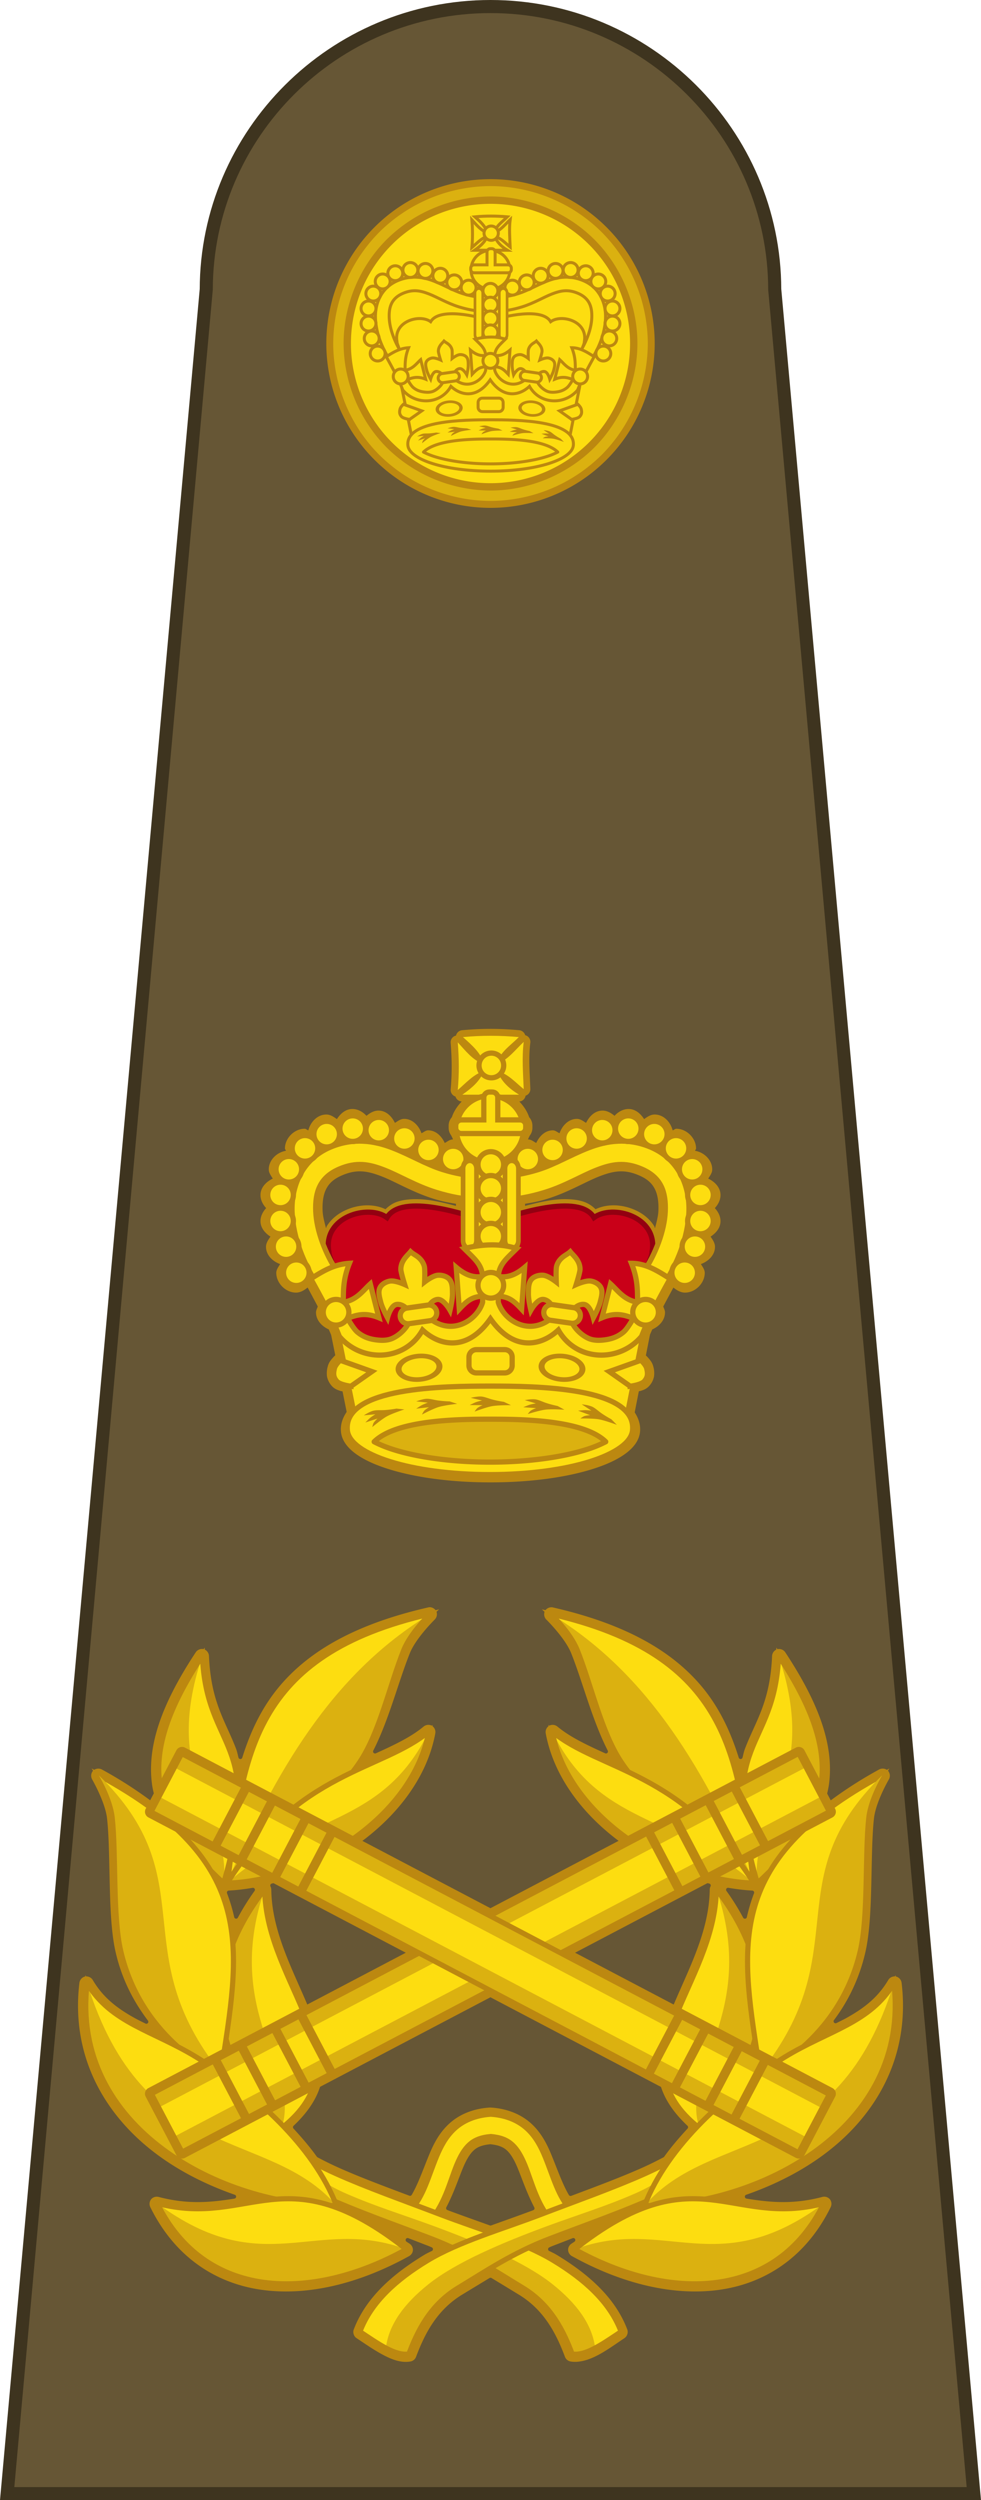 <svg xmlns="http://www.w3.org/2000/svg" width="74.982" height="190.918"><g style="display:inline"><path d="m-186.32 215.906-15.218-168.323c-.025-11.88-9.74-21.595-21.725-21.595-11.985 0-21.7 9.716-21.726 21.595l-15.218 168.323z" style="fill:#665635;fill-opacity:1;fill-rule:evenodd;stroke:#3e341f;stroke-width:1;stroke-linecap:butt;stroke-linejoin:miter;stroke-miterlimit:4;stroke-dasharray:none;stroke-opacity:1" transform="translate(260.754 -25.488)"/><path style="fill:#bc8810;fill-opacity:1;stroke:none;stroke-width:1;stroke-linejoin:round;stroke-miterlimit:4;stroke-dasharray:none;stroke-opacity:1" d="M109.452 54.851a12.55 12.55 0 0 1-12.55 12.55 12.55 12.55 0 0 1-12.549-12.55 12.55 12.55 0 0 1 12.55-12.55 12.55 12.55 0 0 1 12.549 12.55Z" transform="translate(-59.411 -28.62)"/><path style="fill:#fddd10;fill-opacity:1;stroke:none;stroke-width:1;stroke-linejoin:round;stroke-miterlimit:4;stroke-dasharray:none;stroke-opacity:1" d="M107.57 54.851a10.667 10.667 0 0 1-10.667 10.667 10.667 10.667 0 0 1-10.668-10.667 10.667 10.667 0 0 1 10.668-10.667 10.667 10.667 0 0 1 10.667 10.667Z" transform="translate(-59.411 -28.62)"/><path d="M96.904 42.83a12.15 12.15 0 0 0-8.503 3.518 12.152 12.152 0 0 0-3.52 8.503c0 3.153 1.29 6.274 3.52 8.503a12.15 12.15 0 0 0 8.503 3.518 12.15 12.15 0 0 0 8.5-3.52 12.15 12.15 0 0 0 3.521-8.5 12.15 12.15 0 0 0-3.52-8.502 12.15 12.15 0 0 0-8.501-3.52zm0 .792c2.934 0 5.863 1.216 7.938 3.29 2.075 2.076 3.29 5.005 3.29 7.94 0 2.934-1.215 5.862-3.29 7.937s-5.004 3.29-7.938 3.29a11.382 11.382 0 0 1-7.94-3.288 11.384 11.384 0 0 1-3.291-7.94c0-2.935 1.215-5.865 3.29-7.94a11.382 11.382 0 0 1 7.94-3.289z" style="color:#000;font-style:normal;font-variant:normal;font-weight:400;font-stretch:normal;font-size:medium;line-height:normal;font-family:sans-serif;text-indent:0;text-align:start;text-decoration:none;text-decoration-line:none;text-decoration-style:solid;text-decoration-color:#000;letter-spacing:normal;word-spacing:normal;text-transform:none;direction:ltr;block-progression:tb;writing-mode:lr-tb;baseline-shift:baseline;text-anchor:start;white-space:normal;clip-rule:nonzero;display:inline;overflow:visible;visibility:visible;opacity:1;isolation:auto;mix-blend-mode:normal;color-interpolation:sRGB;color-interpolation-filters:linearRGB;solid-color:#000;solid-opacity:1;fill:#dbb110;fill-opacity:1;fill-rule:nonzero;stroke:none;stroke-width:.7;stroke-linecap:butt;stroke-linejoin:round;stroke-miterlimit:4;stroke-dasharray:none;stroke-dashoffset:0;stroke-opacity:1;color-rendering:auto;image-rendering:auto;shape-rendering:auto;text-rendering:auto;enable-background:accumulate" transform="translate(-59.411 -28.62)"/><g style="fill:#fddd10;fill-opacity:1;stroke:#bc8810;stroke-opacity:1"><path d="m89.284 136.426-2.998-.714s-2.147-2.505-2.316-4.003c-.078-.691.565-1.785.586-2.48.01-.359-.268-.692-.266-1.05-.506-2.749 3.084-3.735 4.516-2.668 1.153-1.94 6.22-.758 8.047-.115 1.828-.643 6.895-1.825 8.048.115 1.432-1.067 5.022-.081 4.516 2.668.002.358-.276.691-.266 1.05.02.695.664 1.789.586 2.48-.17 1.498-2.316 4.003-2.316 4.003l-2.998.714-7.57-.714z" style="display:inline;fill:#fddd10;fill-opacity:1;stroke:#bc8810;stroke-width:.4;stroke-linecap:butt;stroke-linejoin:miter;stroke-miterlimit:4;stroke-dasharray:none;stroke-opacity:1" transform="matrix(.57 0 0 .57 -17.703 -46.976)"/><g style="fill:#fddd10;fill-opacity:1;stroke:#bc8810;stroke-width:1.086;stroke-miterlimit:4;stroke-dasharray:none;stroke-opacity:1"><g style="fill:#fddd10;fill-opacity:1;stroke:#bc8810;stroke-width:1.086;stroke-miterlimit:4;stroke-dasharray:none;stroke-opacity:1"><path style="color:#000;font-style:normal;font-variant:normal;font-weight:400;font-stretch:normal;font-size:medium;line-height:normal;font-family:Sans;-inkscape-font-specification:Sans;text-indent:0;text-align:start;text-decoration:none;text-decoration-line:none;letter-spacing:normal;word-spacing:normal;text-transform:none;direction:ltr;block-progression:tb;writing-mode:lr-tb;baseline-shift:baseline;text-anchor:start;display:inline;overflow:visible;visibility:visible;fill:#fddd10;fill-opacity:1;stroke:#bc8810;stroke-width:1.086;stroke-miterlimit:4;stroke-dasharray:none;stroke-opacity:1;marker:none;enable-background:accumulate" d="M19.531 20.625c-2.207-.104-4.564.24-7 1.281C6.598 24.44 4.285 30.138 4.5 35.594c.215 5.456 2.476 11.001 5.344 15.281L14 48.094c-2.405-3.59-4.337-8.54-4.5-12.688-.163-4.147.944-7.174 5-8.906 3.57-1.525 6.223-1.044 9.406.188 3.184 1.231 6.652 3.386 10.938 4.718 6.74 2.095 10.687 1.532 10.687 1.532v-5s-3.514.45-9.187-1.313c-3.508-1.09-6.833-3.127-10.625-4.594-1.896-.733-3.98-1.302-6.188-1.406z" transform="matrix(-.21 0 0 .21 47.228 16.836)"/><g style="fill:#fddd10;fill-opacity:1;stroke:#bc8810;stroke-width:1.086;stroke-miterlimit:4;stroke-dasharray:none;stroke-opacity:1"><path transform="matrix(.152 0 0 .152 12.9 8.951)" style="display:inline;fill:#fddd10;fill-opacity:1;stroke:#bc8810;stroke-width:1.5;stroke-miterlimit:4;stroke-dasharray:none;stroke-opacity:1" d="M176.527 85.622a3.742 3.742 0 0 1-3.742 3.742 3.742 3.742 0 0 1-3.742-3.742 3.742 3.742 0 0 1 3.742-3.742 3.742 3.742 0 0 1 3.742 3.742z"/><path transform="matrix(.152 0 0 .152 13.998 8.548)" style="display:inline;fill:#fddd10;fill-opacity:1;stroke:#bc8810;stroke-width:1.5;stroke-miterlimit:4;stroke-dasharray:none;stroke-opacity:1" d="M176.527 85.622a3.742 3.742 0 0 1-3.742 3.742 3.742 3.742 0 0 1-3.742-3.742 3.742 3.742 0 0 1 3.742-3.742 3.742 3.742 0 0 1 3.742 3.742z"/><path transform="matrix(.152 0 0 .152 15.064 8.041)" style="display:inline;fill:#fddd10;fill-opacity:1;stroke:#bc8810;stroke-width:1.5;stroke-miterlimit:4;stroke-dasharray:none;stroke-opacity:1" d="M176.527 85.622a3.742 3.742 0 0 1-3.742 3.742 3.742 3.742 0 0 1-3.742-3.742 3.742 3.742 0 0 1 3.742-3.742 3.742 3.742 0 0 1 3.742 3.742z"/><path transform="matrix(.152 0 0 .152 16.2 7.674)" style="display:inline;fill:#fddd10;fill-opacity:1;stroke:#bc8810;stroke-width:1.5;stroke-miterlimit:4;stroke-dasharray:none;stroke-opacity:1" d="M176.527 85.622a3.742 3.742 0 0 1-3.742 3.742 3.742 3.742 0 0 1-3.742-3.742 3.742 3.742 0 0 1 3.742-3.742 3.742 3.742 0 0 1 3.742 3.742z"/><path transform="matrix(.152 0 0 .152 17.353 7.604)" style="display:inline;fill:#fddd10;fill-opacity:1;stroke:#bc8810;stroke-width:1.5;stroke-miterlimit:4;stroke-dasharray:none;stroke-opacity:1" d="M176.527 85.622a3.742 3.742 0 0 1-3.742 3.742 3.742 3.742 0 0 1-3.742-3.742 3.742 3.742 0 0 1 3.742-3.742 3.742 3.742 0 0 1 3.742 3.742z"/><path transform="matrix(.152 0 0 .152 18.507 7.849)" style="display:inline;fill:#fddd10;fill-opacity:1;stroke:#bc8810;stroke-width:1.5;stroke-miterlimit:4;stroke-dasharray:none;stroke-opacity:1" d="M176.527 85.622a3.742 3.742 0 0 1-3.742 3.742 3.742 3.742 0 0 1-3.742-3.742 3.742 3.742 0 0 1 3.742-3.742 3.742 3.742 0 0 1 3.742 3.742z"/><path transform="matrix(.152 0 0 .152 19.468 8.478)" style="display:inline;fill:#fddd10;fill-opacity:1;stroke:#bc8810;stroke-width:1.5;stroke-miterlimit:4;stroke-dasharray:none;stroke-opacity:1" d="M176.527 85.622a3.742 3.742 0 0 1-3.742 3.742 3.742 3.742 0 0 1-3.742-3.742 3.742 3.742 0 0 1 3.742-3.742 3.742 3.742 0 0 1 3.742 3.742z"/><path transform="matrix(.152 0 0 .152 20.184 9.404)" style="display:inline;fill:#fddd10;fill-opacity:1;stroke:#bc8810;stroke-width:1.5;stroke-miterlimit:4;stroke-dasharray:none;stroke-opacity:1" d="M176.527 85.622a3.742 3.742 0 0 1-3.742 3.742 3.742 3.742 0 0 1-3.742-3.742 3.742 3.742 0 0 1 3.742-3.742 3.742 3.742 0 0 1 3.742 3.742z"/><path transform="matrix(.152 0 0 .152 20.551 10.54)" style="display:inline;fill:#fddd10;fill-opacity:1;stroke:#bc8810;stroke-width:1.5;stroke-miterlimit:4;stroke-dasharray:none;stroke-opacity:1" d="M176.527 85.622a3.742 3.742 0 0 1-3.742 3.742 3.742 3.742 0 0 1-3.742-3.742 3.742 3.742 0 0 1 3.742-3.742 3.742 3.742 0 0 1 3.742 3.742z"/><path transform="matrix(.152 0 0 .152 20.551 11.694)" style="display:inline;fill:#fddd10;fill-opacity:1;stroke:#bc8810;stroke-width:1.5;stroke-miterlimit:4;stroke-dasharray:none;stroke-opacity:1" d="M176.527 85.622a3.742 3.742 0 0 1-3.742 3.742 3.742 3.742 0 0 1-3.742-3.742 3.742 3.742 0 0 1 3.742-3.742 3.742 3.742 0 0 1 3.742 3.742z"/><path transform="matrix(.152 0 0 .152 20.307 12.83)" style="display:inline;fill:#fddd10;fill-opacity:1;stroke:#bc8810;stroke-width:1.5;stroke-miterlimit:4;stroke-dasharray:none;stroke-opacity:1" d="M176.527 85.622a3.742 3.742 0 0 1-3.742 3.742 3.742 3.742 0 0 1-3.742-3.742 3.742 3.742 0 0 1 3.742-3.742 3.742 3.742 0 0 1 3.742 3.742z"/><path transform="matrix(.152 0 0 .152 19.852 13.983)" style="display:inline;fill:#fddd10;fill-opacity:1;stroke:#bc8810;stroke-width:1.5;stroke-miterlimit:4;stroke-dasharray:none;stroke-opacity:1" d="M176.527 85.622a3.742 3.742 0 0 1-3.742 3.742 3.742 3.742 0 0 1-3.742-3.742 3.742 3.742 0 0 1 3.742-3.742 3.742 3.742 0 0 1 3.742 3.742z"/></g></g><g style="fill:#fddd10;fill-opacity:1;stroke:#bc8810;stroke-width:1.086;stroke-miterlimit:4;stroke-dasharray:none;stroke-opacity:1"><path style="color:#000;font-style:normal;font-variant:normal;font-weight:400;font-stretch:normal;font-size:medium;line-height:normal;font-family:Sans;-inkscape-font-specification:Sans;text-indent:0;text-align:start;text-decoration:none;text-decoration-line:none;letter-spacing:normal;word-spacing:normal;text-transform:none;direction:ltr;block-progression:tb;writing-mode:lr-tb;baseline-shift:baseline;text-anchor:start;display:inline;overflow:visible;visibility:visible;fill:#fddd10;fill-opacity:1;stroke:#bc8810;stroke-width:1.086;stroke-miterlimit:4;stroke-dasharray:none;stroke-opacity:1;marker:none;enable-background:accumulate" d="M19.531 20.625c-2.207-.104-4.564.24-7 1.281C6.598 24.44 4.285 30.138 4.5 35.594c.215 5.456 2.476 11.001 5.344 15.281L14 48.094c-2.405-3.59-4.337-8.54-4.5-12.688-.163-4.147.944-7.174 5-8.906 3.57-1.525 6.223-1.044 9.406.188 3.184 1.231 6.652 3.386 10.938 4.718 6.74 2.095 10.687 1.532 10.687 1.532v-5s-3.514.45-9.187-1.313c-3.508-1.09-6.833-3.127-10.625-4.594-1.896-.733-3.98-1.302-6.188-1.406z" transform="translate(27.754 16.836) scale(.21)"/><g style="fill:#fddd10;fill-opacity:1;stroke:#bc8810;stroke-width:1.086;stroke-miterlimit:4;stroke-dasharray:none;stroke-opacity:1"><path transform="matrix(-.152 0 0 .152 62.081 8.951)" style="display:inline;fill:#fddd10;fill-opacity:1;stroke:#bc8810;stroke-width:1.5;stroke-miterlimit:4;stroke-dasharray:none;stroke-opacity:1" d="M176.527 85.622a3.742 3.742 0 0 1-3.742 3.742 3.742 3.742 0 0 1-3.742-3.742 3.742 3.742 0 0 1 3.742-3.742 3.742 3.742 0 0 1 3.742 3.742z"/><path transform="matrix(-.152 0 0 .152 60.985 8.548)" style="display:inline;fill:#fddd10;fill-opacity:1;stroke:#bc8810;stroke-width:1.5;stroke-miterlimit:4;stroke-dasharray:none;stroke-opacity:1" d="M176.527 85.622a3.742 3.742 0 0 1-3.742 3.742 3.742 3.742 0 0 1-3.742-3.742 3.742 3.742 0 0 1 3.742-3.742 3.742 3.742 0 0 1 3.742 3.742z"/><path transform="matrix(-.152 0 0 .152 59.919 8.041)" style="display:inline;fill:#fddd10;fill-opacity:1;stroke:#bc8810;stroke-width:1.5;stroke-miterlimit:4;stroke-dasharray:none;stroke-opacity:1" d="M176.527 85.622a3.742 3.742 0 0 1-3.742 3.742 3.742 3.742 0 0 1-3.742-3.742 3.742 3.742 0 0 1 3.742-3.742 3.742 3.742 0 0 1 3.742 3.742z"/><path transform="matrix(-.152 0 0 .152 58.783 7.674)" style="display:inline;fill:#fddd10;fill-opacity:1;stroke:#bc8810;stroke-width:1.5;stroke-miterlimit:4;stroke-dasharray:none;stroke-opacity:1" d="M176.527 85.622a3.742 3.742 0 0 1-3.742 3.742 3.742 3.742 0 0 1-3.742-3.742 3.742 3.742 0 0 1 3.742-3.742 3.742 3.742 0 0 1 3.742 3.742z"/><path transform="matrix(-.152 0 0 .152 57.63 7.604)" style="display:inline;fill:#fddd10;fill-opacity:1;stroke:#bc8810;stroke-width:1.5;stroke-miterlimit:4;stroke-dasharray:none;stroke-opacity:1" d="M176.527 85.622a3.742 3.742 0 0 1-3.742 3.742 3.742 3.742 0 0 1-3.742-3.742 3.742 3.742 0 0 1 3.742-3.742 3.742 3.742 0 0 1 3.742 3.742z"/><path transform="matrix(-.152 0 0 .152 56.476 7.849)" style="display:inline;fill:#fddd10;fill-opacity:1;stroke:#bc8810;stroke-width:1.5;stroke-miterlimit:4;stroke-dasharray:none;stroke-opacity:1" d="M176.527 85.622a3.742 3.742 0 0 1-3.742 3.742 3.742 3.742 0 0 1-3.742-3.742 3.742 3.742 0 0 1 3.742-3.742 3.742 3.742 0 0 1 3.742 3.742z"/><path transform="matrix(-.152 0 0 .152 55.514 8.478)" style="display:inline;fill:#fddd10;fill-opacity:1;stroke:#bc8810;stroke-width:1.5;stroke-miterlimit:4;stroke-dasharray:none;stroke-opacity:1" d="M176.527 85.622a3.742 3.742 0 0 1-3.742 3.742 3.742 3.742 0 0 1-3.742-3.742 3.742 3.742 0 0 1 3.742-3.742 3.742 3.742 0 0 1 3.742 3.742z"/><path transform="matrix(-.152 0 0 .152 54.798 9.404)" style="display:inline;fill:#fddd10;fill-opacity:1;stroke:#bc8810;stroke-width:1.5;stroke-miterlimit:4;stroke-dasharray:none;stroke-opacity:1" d="M176.527 85.622a3.742 3.742 0 0 1-3.742 3.742 3.742 3.742 0 0 1-3.742-3.742 3.742 3.742 0 0 1 3.742-3.742 3.742 3.742 0 0 1 3.742 3.742z"/><path transform="matrix(-.152 0 0 .152 54.43 10.54)" style="display:inline;fill:#fddd10;fill-opacity:1;stroke:#bc8810;stroke-width:1.5;stroke-miterlimit:4;stroke-dasharray:none;stroke-opacity:1" d="M176.527 85.622a3.742 3.742 0 0 1-3.742 3.742 3.742 3.742 0 0 1-3.742-3.742 3.742 3.742 0 0 1 3.742-3.742 3.742 3.742 0 0 1 3.742 3.742z"/><path transform="matrix(-.152 0 0 .152 54.43 11.694)" style="display:inline;fill:#fddd10;fill-opacity:1;stroke:#bc8810;stroke-width:1.5;stroke-miterlimit:4;stroke-dasharray:none;stroke-opacity:1" d="M176.527 85.622a3.742 3.742 0 0 1-3.742 3.742 3.742 3.742 0 0 1-3.742-3.742 3.742 3.742 0 0 1 3.742-3.742 3.742 3.742 0 0 1 3.742 3.742z"/><path transform="matrix(-.152 0 0 .152 54.675 12.83)" style="display:inline;fill:#fddd10;fill-opacity:1;stroke:#bc8810;stroke-width:1.5;stroke-miterlimit:4;stroke-dasharray:none;stroke-opacity:1" d="M176.527 85.622a3.742 3.742 0 0 1-3.742 3.742 3.742 3.742 0 0 1-3.742-3.742 3.742 3.742 0 0 1 3.742-3.742 3.742 3.742 0 0 1 3.742 3.742z"/><path transform="matrix(-.152 0 0 .152 55.13 13.983)" style="display:inline;fill:#fddd10;fill-opacity:1;stroke:#bc8810;stroke-width:1.5;stroke-miterlimit:4;stroke-dasharray:none;stroke-opacity:1" d="M176.527 85.622a3.742 3.742 0 0 1-3.742 3.742 3.742 3.742 0 0 1-3.742-3.742 3.742 3.742 0 0 1 3.742-3.742 3.742 3.742 0 0 1 3.742 3.742z"/></g></g></g><g style="fill:#fddd10;fill-opacity:1;stroke:#bc8810;stroke-width:1.086;stroke-miterlimit:4;stroke-dasharray:none;stroke-opacity:1"><g style="fill:#fddd10;fill-opacity:1;stroke:#bc8810;stroke-width:1.086;stroke-miterlimit:4;stroke-dasharray:none;stroke-opacity:1"><path d="M199.623 9.115c-.467-2.207-2.452-3.928-4.387-5.665 3.931-.37 7.863-.36 11.794 0-1.775 1.811-4.312 3.41-4.49 5.665 2.29-.992 3.765-3.002 5.527-4.653-.417 3.323-.13 6.646 0 9.97-1.751-1.406-3.245-3.187-5.527-3.818.678 2.062 2.35 3.647 4.534 4.985h-11.969c1.98-1.385 3.778-2.893 4.518-4.985-2.175.701-3.738 2.516-5.484 3.999.308-3.354.273-6.707 0-10.06 1.682 1.825 3.25 3.888 5.484 4.562z" style="fill:#fddd10;fill-opacity:1;stroke:#bc8810;stroke-width:1.086;stroke-miterlimit:4;stroke-dasharray:none;stroke-opacity:1" transform="translate(-4.7 15.833) scale(.21)"/><path transform="matrix(-.146 0 0 .146 62.77 5.305)" style="display:inline;fill:#fddd10;fill-opacity:1;stroke:#bc8810;stroke-width:1.558;stroke-miterlimit:4;stroke-dasharray:none;stroke-opacity:1" d="M176.527 85.622a3.742 3.742 0 0 1-3.742 3.742 3.742 3.742 0 0 1-3.742-3.742 3.742 3.742 0 0 1 3.742-3.742 3.742 3.742 0 0 1 3.742 3.742z"/><path transform="matrix(.141 0 0 .146 13.237 13.636)" style="fill:#fddd10;fill-opacity:1;stroke:#bc8810;stroke-width:1.586;stroke-miterlimit:4;stroke-dasharray:none;stroke-opacity:1" d="M182.537 47.735a10.542 10.152 0 0 1-10.542 10.152 10.542 10.152 0 0 1-10.542-10.152 10.542 10.152 0 0 1 10.542-10.152 10.542 10.152 0 0 1 10.542 10.152Z"/><path d="M200.815 15.038c-.653 0-1.176.523-1.176 1.177v4.704h-4.725c-.653 0-1.198.523-1.198 1.176v.527c0 .653.545 1.176 1.198 1.176h12.4c.653 0 1.177-.523 1.177-1.176v-.527c0-.653-.524-1.176-1.177-1.176h-4.725v-4.704c0-.654-.523-1.177-1.176-1.177h-.598z" style="display:inline;fill:#fddd10;fill-opacity:1;stroke:#bc8810;stroke-width:1.086;stroke-miterlimit:4;stroke-dasharray:none;stroke-opacity:1" transform="translate(-4.7 15.833) scale(.21)"/></g><g style="fill:#fddd10;fill-opacity:1;stroke:#bc8810;stroke-width:1.086;stroke-miterlimit:4;stroke-dasharray:none;stroke-opacity:1"><path style="fill:#fddd10;fill-opacity:1;stroke:#bc8810;stroke-width:1.086;stroke-miterlimit:4;stroke-dasharray:none;stroke-opacity:1" d="M41.263 25.492h5.707a2.289 2.289 0 0 1 2.294 2.293v12.886a2.289 2.289 0 0 1-2.294 2.294h-5.707a2.289 2.289 0 0 1-2.293-2.294V27.785a2.289 2.289 0 0 1 2.293-2.293z" transform="translate(28.235 16.836) scale(.21)"/><g style="fill:#fddd10;fill-opacity:1;stroke:#bc8810;stroke-width:.967;stroke-miterlimit:4;stroke-dasharray:none;stroke-opacity:1"><path style="fill:#fddd10;fill-opacity:1;stroke:#bc8810;stroke-width:.967;stroke-miterlimit:4;stroke-dasharray:none;stroke-opacity:1" d="M196.786 27.445c.783 0 1.414.631 1.414 1.415v11.994c0 .784-.63 1.415-1.414 1.415a1.412 1.412 0 0 1-1.415-1.415V28.86c0-.784.63-1.415 1.415-1.415z" transform="matrix(.21 0 0 .265 -4.724 14.735)"/><path style="display:inline;fill:#fddd10;fill-opacity:1;stroke:#bc8810;stroke-width:.967;stroke-miterlimit:4;stroke-dasharray:none;stroke-opacity:1" d="M205.643 27.445c.784 0 1.415.631 1.415 1.415v11.994c0 .784-.631 1.415-1.415 1.415a1.412 1.412 0 0 1-1.415-1.415V28.86c0-.784.631-1.415 1.415-1.415z" transform="matrix(.21 0 0 .265 -4.724 14.735)"/></g><path transform="matrix(-.152 0 0 .152 63.748 9.195)" style="display:inline;fill:#fddd10;fill-opacity:1;stroke:#bc8810;stroke-width:1.5;stroke-miterlimit:4;stroke-dasharray:none;stroke-opacity:1" d="M176.527 85.622a3.742 3.742 0 0 1-3.742 3.742 3.742 3.742 0 0 1-3.742-3.742 3.742 3.742 0 0 1 3.742-3.742 3.742 3.742 0 0 1 3.742 3.742z"/><path transform="matrix(-.152 0 0 .152 63.748 10.25)" style="display:inline;fill:#fddd10;fill-opacity:1;stroke:#bc8810;stroke-width:1.5;stroke-miterlimit:4;stroke-dasharray:none;stroke-opacity:1" d="M176.527 85.622a3.742 3.742 0 0 1-3.742 3.742 3.742 3.742 0 0 1-3.742-3.742 3.742 3.742 0 0 1 3.742-3.742 3.742 3.742 0 0 1 3.742 3.742z"/><path transform="matrix(-.152 0 0 .152 63.748 11.305)" style="display:inline;fill:#fddd10;fill-opacity:1;stroke:#bc8810;stroke-width:1.5;stroke-miterlimit:4;stroke-dasharray:none;stroke-opacity:1" d="M176.527 85.622a3.742 3.742 0 0 1-3.742 3.742 3.742 3.742 0 0 1-3.742-3.742 3.742 3.742 0 0 1 3.742-3.742 3.742 3.742 0 0 1 3.742 3.742z"/><path transform="matrix(-.152 0 0 .152 63.748 12.368)" style="display:inline;fill:#fddd10;fill-opacity:1;stroke:#bc8810;stroke-width:1.5;stroke-miterlimit:4;stroke-dasharray:none;stroke-opacity:1" d="M176.527 85.622a3.742 3.742 0 0 1-3.742 3.742 3.742 3.742 0 0 1-3.742-3.742 3.742 3.742 0 0 1 3.742-3.742 3.742 3.742 0 0 1 3.742 3.742z"/></g></g><g style="fill:#fddd10;fill-opacity:1;stroke:#bc8810;stroke-width:1.086;stroke-miterlimit:4;stroke-dasharray:none;stroke-opacity:1"><path d="M14.977 60.713c7.565 6.038 13.282 6.536 16.322-1 5.441 3.445 10.882 4.134 16.323-1 5.44 5.487 10.881 5.008 16.322 1 1.96 7.993 7.572 7.948 16.322 1l-3.832 19.46-57.496.17Z" style="fill:#fddd10;fill-opacity:1;stroke:#bc8810;stroke-width:1.086;stroke-miterlimit:4;stroke-dasharray:none;stroke-opacity:1" transform="translate(27.5 16.514) scale(.21)"/><g style="fill:#fddd10;fill-opacity:1;stroke:#bc8810;stroke-width:1.086;stroke-miterlimit:4;stroke-dasharray:none;stroke-opacity:1"><path style="display:inline;fill:#fddd10;fill-opacity:1;stroke:#bc8810;stroke-width:1.086;stroke-miterlimit:4;stroke-dasharray:none;stroke-opacity:1" d="M44.631 66.134h5.982c.869 0 1.568.7 1.568 1.568v1.78c0 .869-.7 1.568-1.568 1.568H44.63c-.869 0-1.569-.7-1.569-1.568v-1.78c0-.869.7-1.568 1.57-1.568z" transform="translate(27.5 16.514) scale(.21)"/><path transform="matrix(.155 -.022 .029 .12 7.795 22.034)" style="display:inline;fill:#fddd10;fill-opacity:1;stroke:#bc8810;stroke-width:1.644;stroke-miterlimit:4;stroke-dasharray:none;stroke-opacity:1" d="M157.483 104.188a5.775 4.23 0 0 1-5.775 4.23 5.775 4.23 0 0 1-5.776-4.23 5.775 4.23 0 0 1 5.776-4.23 5.775 4.23 0 0 1 5.775 4.23z"/><path d="m18.135 73.861 4.422-3.101-6.687-2.383s-1.023.913-1.216 1.702c-.267 1.092-.262 1.847.486 2.723.667.78 2.995 1.06 2.995 1.06z" style="display:inline;fill:#fddd10;fill-opacity:1;stroke:#bc8810;stroke-width:1.086;stroke-linecap:butt;stroke-linejoin:miter;stroke-miterlimit:4;stroke-dasharray:none;stroke-opacity:1" transform="translate(27.5 16.514) scale(.21)"/><path transform="matrix(-.155 -.022 -.029 .12 67.187 22.034)" style="display:inline;fill:#fddd10;fill-opacity:1;stroke:#bc8810;stroke-width:1.644;stroke-miterlimit:4;stroke-dasharray:none;stroke-opacity:1" d="M157.483 104.188a5.775 4.23 0 0 1-5.775 4.23 5.775 4.23 0 0 1-5.776-4.23 5.775 4.23 0 0 1 5.776-4.23 5.775 4.23 0 0 1 5.775 4.23z"/><path d="m77.108 73.861-4.421-3.101 6.687-2.383s1.023.913 1.216 1.702c.267 1.092.261 1.847-.486 2.723-.667.78-2.996 1.06-2.996 1.06z" style="display:inline;fill:#fddd10;fill-opacity:1;stroke:#bc8810;stroke-width:1.086;stroke-linecap:butt;stroke-linejoin:miter;stroke-miterlimit:4;stroke-dasharray:none;stroke-opacity:1" transform="translate(27.5 16.514) scale(.21)"/></g></g><g style="fill:#fddd10;fill-opacity:1;stroke:#bc8810;stroke-width:1.315;stroke-miterlimit:4;stroke-dasharray:none;stroke-opacity:1"><path d="M48.982 78.405c-3.035.415-6.158-.74-8.825-3.214-2.284 4.075-6.214 6.175-10.282 6.392a13.47 13.47 0 0 1-10.987-4.758c-.865-2.168-1.74-4.213-2.536-5.813-1.55-3.114-4.766-8.905-4.766-8.905 3.232-2.057 6.04-3.712 9.883-3.952-1.65 4.107-1.536 6.978-1.569 9.953 3.459-.555 5.047-3.006 6.902-4.683l2.196 8.636c-3.462-1.436-5.77-.718-8 .146 0 0 1.43 2.607 2.51 3.513 1.236 1.036 2.6 1.629 4.235 1.903 1.548.259 3.292.348 4.706-.293 2.979-1.35 4.497-4.294 4.079-4.098 0 0 .298-2.583-.471-3.513-.576-.697-1.759-1.262-2.667-1.025-1.43.374-2.196 3.367-2.196 3.367s-1.375-2.548-1.725-3.953c-.308-1.236-.767-2.67-.157-3.805.455-.847 1.512-1.438 2.51-1.61 1.322-.23 3.764.878 3.764.878s-.729-2.295-.94-3.513c-.11-.626.053-1.463.313-2.05.594-1.338 1.54-2.046 2.144-2.811.805.75 1.798 1.018 2.727 2.18.406.508.784 1.282.844 1.914.115 1.23.013 3.621.013 3.621s2.076-1.633 3.418-1.715c1.013-.061 2.192.269 2.857.985.89.96.823 2.456.85 3.725.031 1.441-.631 4.227-.631 4.227s-1.53-2.726-3.016-2.76c-.942-.022-1.94.798-2.315 1.605-.5 1.078.47 3.513.47 3.513 5.869 4.276 11.942-.11 13.188-4.384v-1.61c-2.458.316-3.503.72-5.96 3.367l-.785-10.685c2.353 1.985 4.392 2.698 6.745 2.342-.22-3.105-1.99-4.42-4.706-7.137 4.427-1.107 9.139-1.382 13.422 0-2.717 2.716-4.485 4.032-4.706 7.137 2.353.356 4.392-.357 6.745-2.342l-.785 10.685c-2.457-2.648-3.503-3.05-5.96-3.367v1.61c1.245 4.274 7.319 8.66 13.188 4.384 0 0 .97-2.435.47-3.513-.375-.807-1.373-1.627-2.315-1.605-1.486.034-3.016 2.76-3.016 2.76s-.662-2.786-.631-4.227c.027-1.27-.04-2.765.85-3.725.665-.716 1.844-1.046 2.857-.985 1.342.082 3.418 1.715 3.418 1.715s-.103-2.391.013-3.621c.06-.632.438-1.406.844-1.914.929-1.162 1.921-1.43 2.727-2.18.603.765 1.55 1.473 2.144 2.812.26.586.422 1.423.313 2.049-.212 1.218-.94 3.513-.94 3.513s2.442-1.107 3.764-.878c.998.172 2.054.763 2.51 1.61.61 1.134.15 2.569-.157 3.805-.35 1.405-1.726 3.953-1.726 3.953s-.764-2.993-2.196-3.367c-.907-.237-2.09.328-2.666 1.025-.77.93-.471 3.513-.471 3.513-.418-.196 1.1 2.748 4.078 4.098 1.415.64 3.159.552 4.706.293 1.636-.274 3-.867 4.236-1.903 1.08-.906 2.51-3.513 2.51-3.513-2.23-.864-4.539-1.582-8-.146l2.196-8.636c1.855 1.677 3.443 4.128 6.901 4.683-.033-2.975.082-5.846-1.568-9.953 3.728.013 6.791 1.98 9.882 3.952 0 0-3.215 5.79-4.766 8.905-.796 1.6-1.67 3.645-2.535 5.813a13.47 13.47 0 0 1-10.987 4.758c-4.068-.217-7.998-2.317-10.283-6.392-2.666 2.474-5.79 3.63-8.825 3.214-3.004-.41-5.922-2.359-8.53-6.09-2.608 3.731-5.527 5.68-8.53 6.09z" style="display:inline;fill:#fddd10;fill-opacity:1;stroke:#bc8810;stroke-width:1.315;stroke-linecap:butt;stroke-linejoin:miter;stroke-miterlimit:4;stroke-dasharray:none;stroke-opacity:1" transform="matrix(.173 0 0 .173 27.519 16.492)"/><g style="fill:#fddd10;fill-opacity:1;stroke:#bc8810;stroke-width:1.086;stroke-miterlimit:4;stroke-dasharray:none;stroke-opacity:1"><path transform="matrix(-.152 0 0 .152 63.748 14.54)" style="display:inline;fill:#fddd10;fill-opacity:1;stroke:#bc8810;stroke-width:1.5;stroke-miterlimit:4;stroke-dasharray:none;stroke-opacity:1" d="M176.527 85.622a3.742 3.742 0 0 1-3.742 3.742 3.742 3.742 0 0 1-3.742-3.742 3.742 3.742 0 0 1 3.742-3.742 3.742 3.742 0 0 1 3.742 3.742z"/><g style="fill:#fddd10;fill-opacity:1;stroke:#bc8810;stroke-width:1.086;stroke-miterlimit:4;stroke-dasharray:none;stroke-opacity:1"><path transform="matrix(-.152 0 0 .152 56.89 15.734)" style="display:inline;fill:#fddd10;fill-opacity:1;stroke:#bc8810;stroke-width:1.5;stroke-miterlimit:4;stroke-dasharray:none;stroke-opacity:1" d="M176.527 85.622a3.742 3.742 0 0 1-3.742 3.742 3.742 3.742 0 0 1-3.742-3.742 3.742 3.742 0 0 1 3.742-3.742 3.742 3.742 0 0 1 3.742 3.742z"/><path transform="matrix(-.152 0 0 .152 70.606 15.734)" style="display:inline;fill:#fddd10;fill-opacity:1;stroke:#bc8810;stroke-width:1.5;stroke-miterlimit:4;stroke-dasharray:none;stroke-opacity:1" d="M176.527 85.622a3.742 3.742 0 0 1-3.742 3.742 3.742 3.742 0 0 1-3.742-3.742 3.742 3.742 0 0 1 3.742-3.742 3.742 3.742 0 0 1 3.742 3.742z"/></g></g><g style="fill:#fddd10;fill-opacity:1;stroke:#bc8810;stroke-width:1.315;stroke-miterlimit:4;stroke-dasharray:none;stroke-opacity:1"><path transform="rotate(-8.119 129.952 -185.5) scale(.173)" style="fill:#fddd10;fill-opacity:1;stroke:#bc8810;stroke-width:1.315;stroke-miterlimit:4;stroke-dasharray:none;stroke-opacity:1" d="M26.167 74h5.373a2.01 2.01 0 0 1 2.015 2.015 2.01 2.01 0 0 1-2.015 2.015h-5.373a2.01 2.01 0 0 1-2.014-2.015 2.01 2.01 0 0 1 2.014-2.014z"/><path transform="scale(-.173 .173) rotate(-8.118 590.873 1164.97)" style="fill:#fddd10;fill-opacity:1;stroke:#bc8810;stroke-width:1.315;stroke-miterlimit:4;stroke-dasharray:none;stroke-opacity:1" d="M-87.947 57.723h5.372a2.01 2.01 0 0 1 2.015 2.015 2.01 2.01 0 0 1-2.015 2.014h-5.372a2.01 2.01 0 0 1-2.015-2.014 2.01 2.01 0 0 1 2.015-2.015z"/></g></g><g style="fill:#fddd10;fill-opacity:1;stroke:#bc8810;stroke-width:.425;stroke-miterlimit:4;stroke-dasharray:none;stroke-opacity:1"><path d="M84.987 142.53c-.354-3.597 8.055-3.655 11.797-3.658 3.742.002 12.151.061 11.797 3.659-.197 2.01-5.281 3.658-11.797 3.658-6.515 0-11.599-1.647-11.797-3.658z" style="fill:#fddd10;fill-opacity:1;stroke:#bc8810;stroke-width:.425;stroke-linejoin:round;stroke-miterlimit:4;stroke-dasharray:none;stroke-opacity:1" transform="translate(-14.377 -42.38) scale(.536)"/><path d="M96.784 141.607c-2.587.002-7.717.045-9.576 1.865.436.227.975.452 1.617.654 1.97.619 4.789 1.028 7.96 1.028 3.17 0 5.988-.409 7.956-1.028a10.045 10.045 0 0 0 1.62-.654c-1.86-1.82-6.99-1.864-9.577-1.865z" style="fill:#fddd10;fill-opacity:1;stroke:#bc8810;stroke-width:.425;stroke-linejoin:round;stroke-miterlimit:4;stroke-dasharray:none;stroke-opacity:1" transform="translate(-14.377 -42.38) scale(.536)"/><path transform="translate(20.845 -8.45) scale(.536)" d="M30.28 76.387c-.347-.014-.839.111-.839.111l.934.219s-.272.061-.477.129c-.146.048-.544.25-.544.25l1.064.008s-.31.136-.434.242c-.094.08-.224.29-.224.29s.945-.361 1.443-.45c.513-.092 1.567-.08 1.567-.08l-.588-.276s-.565-.08-1.041-.217c-.273-.078-.59-.215-.862-.226zm-4.53.191c-.345.027-.816.213-.816.213l.955.104s-.26.094-.453.185c-.139.065-.506.313-.506.313l1.054-.12s-.286.173-.394.293a1.653 1.653 0 0 0-.184.315s.887-.473 1.37-.621c.496-.152 1.542-.266 1.542-.266l-.62-.201s-.57-.013-1.061-.092c-.281-.045-.616-.144-.887-.123zm9.006.043c-.345-.034-.846.067-.846.067l.918.269s-.274.046-.482.102c-.15.04-.56.218-.56.218l1.06.069s-.317.118-.448.217c-.099.075-.242.277-.242.277s.967-.307 1.471-.367c.518-.063 1.566.007 1.566.007l-.568-.308s-.557-.112-1.023-.276c-.267-.093-.575-.248-.846-.275zm3.865.414.797.52s-.276-.035-.492-.041a7.162 7.162 0 0 0-.604.048l.996.37s-.337.02-.492.078a1.755 1.755 0 0 0-.316.195s1.019-.017 1.52.068c.514.089 1.497.456 1.497.456l-.453-.458s-.498-.265-.896-.554c-.228-.166-.477-.402-.729-.504a2.711 2.711 0 0 0-.533-.139c-.167-.028-.295-.039-.295-.039zm-15.322.352s-.563.104-1.06.127c-.143.007-.299.002-.454.006-.155.004-.309.016-.44.054-.331.097-.751.373-.751.373l.957-.091s-.233.145-.403.273c-.12.092-.425.408-.425.408l1.006-.33s-.243.224-.323.363c-.06.106-.11.346-.11.346s.765-.642 1.204-.885c.452-.25 1.45-.574 1.45-.574l-.651-.07z" style="display:inline;fill:#bc8810;fill-opacity:1;stroke:none;stroke-width:.425;stroke-miterlimit:4;stroke-dasharray:none;stroke-opacity:1" stroke="none"/></g></g><path transform="translate(-149.666 -42.52)" style="display:inline;fill:#bc8810;fill-opacity:1;stroke:none;stroke-width:.4;stroke-linecap:butt;stroke-linejoin:miter;stroke-miterlimit:4;stroke-dasharray:none;stroke-opacity:1" d="M187.168 121.086c-.728 0-1.456.035-2.184.103a.527.527 0 0 0-.463.409.527.527 0 0 0-.41.556c.097 1.19.11 2.37.002 3.55a.527.527 0 0 0 .368.55.527.527 0 0 0 .476.379c-.368.385-.67.841-.799 1.36l.21-.305a.96.96 0 0 0-.41.773v.19c0 .255.107.49.267.656l-.147-.323c.017.199.157.359.213.55-.004 0-.006-.005-.01-.005-.233 0-.415.163-.62.272-.242-.527-.685-.967-1.27-.967-.192 0-.336.147-.51.223-.207-.594-.695-1.1-1.33-1.098-.263 0-.476.17-.7.307-.249-.513-.684-.94-1.26-.94-.343 0-.65.181-.913.4-.282-.306-.659-.52-1.077-.521-.512 0-.91.345-1.185.773-.246-.174-.502-.352-.805-.351-.677 0-1.213.56-1.377 1.209-.1-.024-.174-.123-.28-.123-.789-.001-1.509.718-1.509 1.508 0 .066.067.11.076.175-.698.117-1.312.707-1.312 1.422 0 .264.17.477.306.701-.513.25-.94.684-.939 1.26 0 .374.18.721.434.994-.254.273-.434.62-.434.994 0 .51.338.907.762 1.184-.164.24-.34.485-.34.777 0 .628.495 1.109 1.078 1.32-.125.217-.293.417-.293.669 0 .79.718 1.51 1.508 1.51.334 0 .63-.18.889-.39.156.291.426.793.775 1.45-.05.151-.135.292-.135.451 0 .59.44 1.062.975 1.299.064.144.124.281.183.424l.315 1.553c-.019.016-.107.095-.22.228-.126.147-.284.328-.358.633a1.863 1.863 0 0 0-.059.72c.037.26.163.516.346.731.213.25.456.335.672.404.069.023.11.024.174.04l.316 1.566c-.294.433-.493.942-.436 1.523.067.677.521 1.236 1.15 1.69.63.454 1.468.832 2.48 1.15 2.022.636 4.744 1.018 7.8 1.018s5.778-.382 7.8-1.018c1.012-.318 1.85-.696 2.48-1.15.629-.454 1.081-1.013 1.148-1.69.055-.564-.131-1.061-.408-1.486l.316-1.611c.062-.016.104-.018.17-.04.209-.068.444-.157.648-.396a1.47 1.47 0 0 0 .348-.728 1.852 1.852 0 0 0-.059-.723c-.075-.306-.233-.486-.359-.633-.108-.126-.183-.193-.209-.217l.313-1.586c.056-.136.115-.266.175-.402.535-.237.974-.709.975-1.299a.527.527 0 0 0 0-.002c0-.159-.085-.3-.135-.451.348-.656.619-1.155.776-1.445.259.207.553.386.886.386.791.001 1.511-.718 1.51-1.51 0-.251-.168-.453-.293-.67.581-.212 1.076-.691 1.076-1.318 0-.292-.174-.537-.338-.777.423-.277.76-.675.76-1.184 0-.374-.182-.72-.435-.994.253-.273.435-.62.435-.994.001-.575-.425-1.01-.937-1.26.135-.223.305-.437.304-.7 0-.716-.614-1.306-1.312-1.423.01-.064.076-.11.076-.175 0-.79-.719-1.508-1.508-1.508-.106 0-.18.099-.281.123-.164-.648-.7-1.209-1.377-1.21-.302 0-.56.178-.805.352-.275-.428-.673-.773-1.185-.773-.418 0-.795.215-1.076.521-.264-.219-.57-.4-.914-.4-.576 0-1.011.427-1.26.94-.223-.136-.436-.307-.7-.307-.634 0-1.122.505-1.328 1.097-.174-.075-.319-.222-.511-.222-.586 0-1.029.44-1.272.967-.204-.109-.386-.272-.619-.272-.003 0-.005.004-.008.004.055-.188.194-.345.211-.54l-.146.32a.954.954 0 0 0 .27-.663v-.19a.96.96 0 0 0-.415-.775l.21.305c-.127-.517-.429-.972-.796-1.357a.527.527 0 0 0 .48-.444.527.527 0 0 0 .364-.523c-.048-1.22-.144-2.392-.002-3.522a.527.527 0 0 0-.393-.576.527.527 0 0 0-.457-.379 24.12 24.12 0 0 0-2.183-.103zm-9.834 10.885c.465.025.939.16 1.49.373 1.08.417 2.363 1.213 3.99 1.719.679.21 1.195.296 1.702.38v.16c-.943-.239-1.934-.487-2.87-.511-.577-.015-1.128.033-1.625.199-.339.114-.633.318-.89.568-.9-.43-2.045-.382-3.035.065-.575.26-1.1.661-1.45 1.223-.03.047-.035.111-.062.162-.117-.453-.244-.914-.26-1.323-.027-.698.057-1.25.276-1.677.218-.427.568-.763 1.216-1.04.585-.249 1.053-.324 1.518-.298zm19.646 0c.466-.026.936.05 1.52.299.648.276.997.612 1.215 1.039.218.426.303.979.275 1.677-.016.409-.143.87-.26 1.323-.026-.05-.032-.115-.062-.163-.35-.56-.874-.963-1.45-1.222-.99-.447-2.134-.496-3.034-.065a2.361 2.361 0 0 0-.891-.568c-.497-.166-1.048-.214-1.625-.2-.936.025-1.926.273-2.87.512v-.16c.508-.084 1.023-.17 1.702-.38 1.628-.506 2.912-1.302 3.992-1.72.552-.213 1.024-.347 1.488-.372zm3.055 6.146-.01.1c.004-.023-.004-.042 0-.065 0-.017.01-.017.01-.035zm-25.756.002c0 .018.01.018.01.035.004.022-.004.04 0 .063l-.01-.098z"/><g style="fill:#fddd10;fill-opacity:1;stroke:#bc8810;stroke-width:.407;stroke-miterlimit:4;stroke-dasharray:none;stroke-opacity:1"><path d="m89.284 136.426-2.998-.714s-2.147-2.505-2.316-4.003c-.078-.691.565-1.785.586-2.48.01-.359-.268-.692-.266-1.05-.506-2.749 3.084-3.735 4.516-2.668 1.153-1.94 6.22-.232 8.047.41 1.828-.642 6.895-2.35 8.048-.41 1.432-1.067 5.022-.081 4.516 2.668.002.358-.276.691-.266 1.05.02.695.664 1.789.586 2.48-.17 1.498-2.316 4.003-2.316 4.003l-2.998.714-7.57-.714z" style="display:inline;fill:#c90018;fill-opacity:1;stroke:#930011;stroke-width:.407;stroke-linecap:butt;stroke-linejoin:miter;stroke-miterlimit:4;stroke-dasharray:none;stroke-opacity:1" transform="matrix(.983 0 0 .983 -57.718 -30.4)"/><g style="fill:#fddd10;fill-opacity:1;stroke:#bc8810;stroke-width:1.105;stroke-miterlimit:4;stroke-dasharray:none;stroke-opacity:1"><g style="fill:#fddd10;fill-opacity:1;stroke:#bc8810;stroke-width:1.105;stroke-miterlimit:4;stroke-dasharray:none;stroke-opacity:1"><path style="color:#000;font-style:normal;font-variant:normal;font-weight:400;font-stretch:normal;font-size:medium;line-height:normal;font-family:Sans;-inkscape-font-specification:Sans;text-indent:0;text-align:start;text-decoration:none;text-decoration-line:none;letter-spacing:normal;word-spacing:normal;text-transform:none;direction:ltr;block-progression:tb;writing-mode:lr-tb;baseline-shift:baseline;text-anchor:start;display:inline;overflow:visible;visibility:visible;fill:#fddd10;fill-opacity:1;stroke:#bc8810;stroke-width:1.105;stroke-miterlimit:4;stroke-dasharray:none;stroke-opacity:1;marker:none;enable-background:accumulate" d="M19.531 20.625c-2.207-.104-4.564.24-7 1.281C6.598 24.44 4.285 30.138 4.5 35.594c.215 5.456 2.476 11.001 5.344 15.281L14 48.094c-2.405-3.59-4.337-8.54-4.5-12.688-.163-4.147.944-7.174 5-8.906 3.57-1.525 6.223-1.044 9.406.188 3.184 1.231 6.652 3.386 10.938 4.718 6.74 2.095 10.687 1.532 10.687 1.532v-5s-3.514.45-9.187-1.313c-3.508-1.09-6.833-3.127-10.625-4.594-1.896-.733-3.98-1.302-6.188-1.406z" transform="matrix(-.362 0 0 .362 54.288 79.675)"/><g style="fill:#fddd10;fill-opacity:1;stroke:#bc8810;stroke-width:1.105;stroke-miterlimit:4;stroke-dasharray:none;stroke-opacity:1"><path transform="matrix(.262 0 0 .262 -4.927 66.073)" style="display:inline;fill:#fddd10;fill-opacity:1;stroke:#bc8810;stroke-width:1.526;stroke-miterlimit:4;stroke-dasharray:none;stroke-opacity:1" d="M176.527 85.622a3.742 3.742 0 0 1-3.742 3.742 3.742 3.742 0 0 1-3.742-3.742 3.742 3.742 0 0 1 3.742-3.742 3.742 3.742 0 0 1 3.742 3.742z"/><path transform="matrix(.262 0 0 .262 -3.035 65.378)" style="display:inline;fill:#fddd10;fill-opacity:1;stroke:#bc8810;stroke-width:1.526;stroke-miterlimit:4;stroke-dasharray:none;stroke-opacity:1" d="M176.527 85.622a3.742 3.742 0 0 1-3.742 3.742 3.742 3.742 0 0 1-3.742-3.742 3.742 3.742 0 0 1 3.742-3.742 3.742 3.742 0 0 1 3.742 3.742z"/><path transform="matrix(.262 0 0 .262 -1.196 64.504)" style="display:inline;fill:#fddd10;fill-opacity:1;stroke:#bc8810;stroke-width:1.526;stroke-miterlimit:4;stroke-dasharray:none;stroke-opacity:1" d="M176.527 85.622a3.742 3.742 0 0 1-3.742 3.742 3.742 3.742 0 0 1-3.742-3.742 3.742 3.742 0 0 1 3.742-3.742 3.742 3.742 0 0 1 3.742 3.742z"/><path transform="matrix(.262 0 0 .262 .764 63.87)" style="display:inline;fill:#fddd10;fill-opacity:1;stroke:#bc8810;stroke-width:1.526;stroke-miterlimit:4;stroke-dasharray:none;stroke-opacity:1" d="M176.527 85.622a3.742 3.742 0 0 1-3.742 3.742 3.742 3.742 0 0 1-3.742-3.742 3.742 3.742 0 0 1 3.742-3.742 3.742 3.742 0 0 1 3.742 3.742z"/><path transform="matrix(.262 0 0 .262 2.753 63.75)" style="display:inline;fill:#fddd10;fill-opacity:1;stroke:#bc8810;stroke-width:1.526;stroke-miterlimit:4;stroke-dasharray:none;stroke-opacity:1" d="M176.527 85.622a3.742 3.742 0 0 1-3.742 3.742 3.742 3.742 0 0 1-3.742-3.742 3.742 3.742 0 0 1 3.742-3.742 3.742 3.742 0 0 1 3.742 3.742z"/><path transform="matrix(.262 0 0 .262 4.743 64.172)" style="display:inline;fill:#fddd10;fill-opacity:1;stroke:#bc8810;stroke-width:1.526;stroke-miterlimit:4;stroke-dasharray:none;stroke-opacity:1" d="M176.527 85.622a3.742 3.742 0 0 1-3.742 3.742 3.742 3.742 0 0 1-3.742-3.742 3.742 3.742 0 0 1 3.742-3.742 3.742 3.742 0 0 1 3.742 3.742z"/><path transform="matrix(.262 0 0 .262 6.401 65.257)" style="display:inline;fill:#fddd10;fill-opacity:1;stroke:#bc8810;stroke-width:1.526;stroke-miterlimit:4;stroke-dasharray:none;stroke-opacity:1" d="M176.527 85.622a3.742 3.742 0 0 1-3.742 3.742 3.742 3.742 0 0 1-3.742-3.742 3.742 3.742 0 0 1 3.742-3.742 3.742 3.742 0 0 1 3.742 3.742z"/><path transform="matrix(.262 0 0 .262 7.637 66.855)" style="display:inline;fill:#fddd10;fill-opacity:1;stroke:#bc8810;stroke-width:1.526;stroke-miterlimit:4;stroke-dasharray:none;stroke-opacity:1" d="M176.527 85.622a3.742 3.742 0 0 1-3.742 3.742 3.742 3.742 0 0 1-3.742-3.742 3.742 3.742 0 0 1 3.742-3.742 3.742 3.742 0 0 1 3.742 3.742z"/><path transform="matrix(.262 0 0 .262 8.27 68.815)" style="display:inline;fill:#fddd10;fill-opacity:1;stroke:#bc8810;stroke-width:1.526;stroke-miterlimit:4;stroke-dasharray:none;stroke-opacity:1" d="M176.527 85.622a3.742 3.742 0 0 1-3.742 3.742 3.742 3.742 0 0 1-3.742-3.742 3.742 3.742 0 0 1 3.742-3.742 3.742 3.742 0 0 1 3.742 3.742z"/><path transform="matrix(.262 0 0 .262 8.27 70.804)" style="display:inline;fill:#fddd10;fill-opacity:1;stroke:#bc8810;stroke-width:1.526;stroke-miterlimit:4;stroke-dasharray:none;stroke-opacity:1" d="M176.527 85.622a3.742 3.742 0 0 1-3.742 3.742 3.742 3.742 0 0 1-3.742-3.742 3.742 3.742 0 0 1 3.742-3.742 3.742 3.742 0 0 1 3.742 3.742z"/><path transform="matrix(.262 0 0 .262 7.848 72.764)" style="display:inline;fill:#fddd10;fill-opacity:1;stroke:#bc8810;stroke-width:1.526;stroke-miterlimit:4;stroke-dasharray:none;stroke-opacity:1" d="M176.527 85.622a3.742 3.742 0 0 1-3.742 3.742 3.742 3.742 0 0 1-3.742-3.742 3.742 3.742 0 0 1 3.742-3.742 3.742 3.742 0 0 1 3.742 3.742z"/><path transform="matrix(.262 0 0 .262 7.065 74.754)" style="display:inline;fill:#fddd10;fill-opacity:1;stroke:#bc8810;stroke-width:1.526;stroke-miterlimit:4;stroke-dasharray:none;stroke-opacity:1" d="M176.527 85.622a3.742 3.742 0 0 1-3.742 3.742 3.742 3.742 0 0 1-3.742-3.742 3.742 3.742 0 0 1 3.742-3.742 3.742 3.742 0 0 1 3.742 3.742z"/></g></g><g style="fill:#fddd10;fill-opacity:1;stroke:#bc8810;stroke-width:1.105;stroke-miterlimit:4;stroke-dasharray:none;stroke-opacity:1"><path style="color:#000;font-style:normal;font-variant:normal;font-weight:400;font-stretch:normal;font-size:medium;line-height:normal;font-family:Sans;-inkscape-font-specification:Sans;text-indent:0;text-align:start;text-decoration:none;text-decoration-line:none;letter-spacing:normal;word-spacing:normal;text-transform:none;direction:ltr;block-progression:tb;writing-mode:lr-tb;baseline-shift:baseline;text-anchor:start;display:inline;overflow:visible;visibility:visible;fill:#fddd10;fill-opacity:1;stroke:#bc8810;stroke-width:1.105;stroke-miterlimit:4;stroke-dasharray:none;stroke-opacity:1;marker:none;enable-background:accumulate" d="M19.531 20.625c-2.207-.104-4.564.24-7 1.281C6.598 24.44 4.285 30.138 4.5 35.594c.215 5.456 2.476 11.001 5.344 15.281L14 48.094c-2.405-3.59-4.337-8.54-4.5-12.688-.163-4.147.944-7.174 5-8.906 3.57-1.525 6.223-1.044 9.406.188 3.184 1.231 6.652 3.386 10.938 4.718 6.74 2.095 10.687 1.532 10.687 1.532v-5s-3.514.45-9.187-1.313c-3.508-1.09-6.833-3.127-10.625-4.594-1.896-.733-3.98-1.302-6.188-1.406z" transform="matrix(.362 0 0 .362 20.695 79.675)"/><g style="fill:#fddd10;fill-opacity:1;stroke:#bc8810;stroke-width:1.105;stroke-miterlimit:4;stroke-dasharray:none;stroke-opacity:1"><path transform="matrix(-.262 0 0 .262 79.91 66.073)" style="display:inline;fill:#fddd10;fill-opacity:1;stroke:#bc8810;stroke-width:1.526;stroke-miterlimit:4;stroke-dasharray:none;stroke-opacity:1" d="M176.527 85.622a3.742 3.742 0 0 1-3.742 3.742 3.742 3.742 0 0 1-3.742-3.742 3.742 3.742 0 0 1 3.742-3.742 3.742 3.742 0 0 1 3.742 3.742z"/><path transform="matrix(-.262 0 0 .262 78.018 65.378)" style="display:inline;fill:#fddd10;fill-opacity:1;stroke:#bc8810;stroke-width:1.526;stroke-miterlimit:4;stroke-dasharray:none;stroke-opacity:1" d="M176.527 85.622a3.742 3.742 0 0 1-3.742 3.742 3.742 3.742 0 0 1-3.742-3.742 3.742 3.742 0 0 1 3.742-3.742 3.742 3.742 0 0 1 3.742 3.742z"/><path transform="matrix(-.262 0 0 .262 76.179 64.504)" style="display:inline;fill:#fddd10;fill-opacity:1;stroke:#bc8810;stroke-width:1.526;stroke-miterlimit:4;stroke-dasharray:none;stroke-opacity:1" d="M176.527 85.622a3.742 3.742 0 0 1-3.742 3.742 3.742 3.742 0 0 1-3.742-3.742 3.742 3.742 0 0 1 3.742-3.742 3.742 3.742 0 0 1 3.742 3.742z"/><path transform="matrix(-.262 0 0 .262 74.22 63.87)" style="display:inline;fill:#fddd10;fill-opacity:1;stroke:#bc8810;stroke-width:1.526;stroke-miterlimit:4;stroke-dasharray:none;stroke-opacity:1" d="M176.527 85.622a3.742 3.742 0 0 1-3.742 3.742 3.742 3.742 0 0 1-3.742-3.742 3.742 3.742 0 0 1 3.742-3.742 3.742 3.742 0 0 1 3.742 3.742z"/><path transform="matrix(-.262 0 0 .262 72.23 63.75)" style="display:inline;fill:#fddd10;fill-opacity:1;stroke:#bc8810;stroke-width:1.526;stroke-miterlimit:4;stroke-dasharray:none;stroke-opacity:1" d="M176.527 85.622a3.742 3.742 0 0 1-3.742 3.742 3.742 3.742 0 0 1-3.742-3.742 3.742 3.742 0 0 1 3.742-3.742 3.742 3.742 0 0 1 3.742 3.742z"/><path transform="matrix(-.262 0 0 .262 70.24 64.172)" style="display:inline;fill:#fddd10;fill-opacity:1;stroke:#bc8810;stroke-width:1.526;stroke-miterlimit:4;stroke-dasharray:none;stroke-opacity:1" d="M176.527 85.622a3.742 3.742 0 0 1-3.742 3.742 3.742 3.742 0 0 1-3.742-3.742 3.742 3.742 0 0 1 3.742-3.742 3.742 3.742 0 0 1 3.742 3.742z"/><path transform="matrix(-.262 0 0 .262 68.582 65.257)" style="display:inline;fill:#fddd10;fill-opacity:1;stroke:#bc8810;stroke-width:1.526;stroke-miterlimit:4;stroke-dasharray:none;stroke-opacity:1" d="M176.527 85.622a3.742 3.742 0 0 1-3.742 3.742 3.742 3.742 0 0 1-3.742-3.742 3.742 3.742 0 0 1 3.742-3.742 3.742 3.742 0 0 1 3.742 3.742z"/><path transform="matrix(-.262 0 0 .262 67.346 66.855)" style="display:inline;fill:#fddd10;fill-opacity:1;stroke:#bc8810;stroke-width:1.526;stroke-miterlimit:4;stroke-dasharray:none;stroke-opacity:1" d="M176.527 85.622a3.742 3.742 0 0 1-3.742 3.742 3.742 3.742 0 0 1-3.742-3.742 3.742 3.742 0 0 1 3.742-3.742 3.742 3.742 0 0 1 3.742 3.742z"/><path transform="matrix(-.262 0 0 .262 66.712 68.815)" style="display:inline;fill:#fddd10;fill-opacity:1;stroke:#bc8810;stroke-width:1.526;stroke-miterlimit:4;stroke-dasharray:none;stroke-opacity:1" d="M176.527 85.622a3.742 3.742 0 0 1-3.742 3.742 3.742 3.742 0 0 1-3.742-3.742 3.742 3.742 0 0 1 3.742-3.742 3.742 3.742 0 0 1 3.742 3.742z"/><path transform="matrix(-.262 0 0 .262 66.712 70.804)" style="display:inline;fill:#fddd10;fill-opacity:1;stroke:#bc8810;stroke-width:1.526;stroke-miterlimit:4;stroke-dasharray:none;stroke-opacity:1" d="M176.527 85.622a3.742 3.742 0 0 1-3.742 3.742 3.742 3.742 0 0 1-3.742-3.742 3.742 3.742 0 0 1 3.742-3.742 3.742 3.742 0 0 1 3.742 3.742z"/><path transform="matrix(-.262 0 0 .262 67.135 72.764)" style="display:inline;fill:#fddd10;fill-opacity:1;stroke:#bc8810;stroke-width:1.526;stroke-miterlimit:4;stroke-dasharray:none;stroke-opacity:1" d="M176.527 85.622a3.742 3.742 0 0 1-3.742 3.742 3.742 3.742 0 0 1-3.742-3.742 3.742 3.742 0 0 1 3.742-3.742 3.742 3.742 0 0 1 3.742 3.742z"/><path transform="matrix(-.262 0 0 .262 67.918 74.754)" style="display:inline;fill:#fddd10;fill-opacity:1;stroke:#bc8810;stroke-width:1.526;stroke-miterlimit:4;stroke-dasharray:none;stroke-opacity:1" d="M176.527 85.622a3.742 3.742 0 0 1-3.742 3.742 3.742 3.742 0 0 1-3.742-3.742 3.742 3.742 0 0 1 3.742-3.742 3.742 3.742 0 0 1 3.742 3.742z"/></g></g></g><g style="fill:#fddd10;fill-opacity:1;stroke:#bc8810;stroke-width:1.105;stroke-miterlimit:4;stroke-dasharray:none;stroke-opacity:1"><g style="fill:#fddd10;fill-opacity:1;stroke:#bc8810;stroke-width:1.105;stroke-miterlimit:4;stroke-dasharray:none;stroke-opacity:1"><path d="M199.623 9.115c-.467-2.207-2.452-3.928-4.387-5.665 3.931-.37 7.863-.36 11.794 0-1.775 1.811-4.312 3.41-4.49 5.665 2.29-.992 3.765-3.002 5.527-4.653-.417 3.323-.13 6.646 0 9.97-1.751-1.406-3.245-3.187-5.527-3.818.678 2.062 2.35 3.647 4.534 4.985h-11.969c1.98-1.385 3.778-2.893 4.518-4.985-2.175.701-3.738 2.516-5.484 3.999.308-3.354.273-6.707 0-10.06 1.682 1.825 3.25 3.888 5.484 4.562z" style="fill:#fddd10;fill-opacity:1;stroke:none;stroke-width:1.105;stroke-miterlimit:4;stroke-dasharray:none;stroke-opacity:1" stroke="none" transform="matrix(.362 0 0 .362 -35.29 77.945)"/><path transform="matrix(-.252 0 0 .252 81.099 59.783)" style="display:inline;fill:#fddd10;fill-opacity:1;stroke:#bc8810;stroke-width:1.585;stroke-miterlimit:4;stroke-dasharray:none;stroke-opacity:1" d="M176.527 85.622a3.742 3.742 0 0 1-3.742 3.742 3.742 3.742 0 0 1-3.742-3.742 3.742 3.742 0 0 1 3.742-3.742 3.742 3.742 0 0 1 3.742 3.742z"/><path transform="matrix(.243 0 0 .253 -4.346 74.155)" style="fill:#fddd10;fill-opacity:1;stroke:#bc8810;stroke-width:1.614;stroke-miterlimit:4;stroke-dasharray:none;stroke-opacity:1" d="M182.537 47.735a10.542 10.152 0 0 1-10.542 10.152 10.542 10.152 0 0 1-10.542-10.152 10.542 10.152 0 0 1 10.542-10.152 10.542 10.152 0 0 1 10.542 10.152Z"/><path d="M200.815 15.038c-.653 0-1.176.523-1.176 1.177v4.704h-4.725c-.653 0-1.198.523-1.198 1.176v.527c0 .653.545 1.176 1.198 1.176h12.4c.653 0 1.177-.523 1.177-1.176v-.527c0-.653-.524-1.176-1.177-1.176h-4.725v-4.704c0-.654-.523-1.177-1.176-1.177h-.598z" style="display:inline;fill:#fddd10;fill-opacity:1;stroke:#bc8810;stroke-width:1.105;stroke-miterlimit:4;stroke-dasharray:none;stroke-opacity:1" transform="matrix(.362 0 0 .362 -35.29 77.945)"/></g><g style="fill:#fddd10;fill-opacity:1;stroke:#bc8810;stroke-width:1.105;stroke-miterlimit:4;stroke-dasharray:none;stroke-opacity:1"><path style="fill:#fddd10;fill-opacity:1;stroke:#bc8810;stroke-width:1.105;stroke-miterlimit:4;stroke-dasharray:none;stroke-opacity:1" d="M41.263 25.492h5.707a2.289 2.289 0 0 1 2.294 2.293v12.886a2.289 2.289 0 0 1-2.294 2.294h-5.707a2.289 2.289 0 0 1-2.293-2.294V27.785a2.289 2.289 0 0 1 2.293-2.293z" transform="matrix(.362 0 0 .362 21.525 79.675)"/><g style="fill:#fddd10;fill-opacity:1;stroke:#bc8810;stroke-width:.983;stroke-miterlimit:4;stroke-dasharray:none;stroke-opacity:1"><path style="fill:#fddd10;fill-opacity:1;stroke:#bc8810;stroke-width:.983;stroke-miterlimit:4;stroke-dasharray:none;stroke-opacity:1" d="M196.786 27.445c.783 0 1.414.631 1.414 1.415v11.994c0 .784-.63 1.415-1.414 1.415a1.412 1.412 0 0 1-1.415-1.415V28.86c0-.784.63-1.415 1.415-1.415z" transform="matrix(.362 0 0 .457 -35.33 76.051)"/><path style="display:inline;fill:#fddd10;fill-opacity:1;stroke:#bc8810;stroke-width:.983;stroke-miterlimit:4;stroke-dasharray:none;stroke-opacity:1" d="M205.643 27.445c.784 0 1.415.631 1.415 1.415v11.994c0 .784-.631 1.415-1.415 1.415a1.412 1.412 0 0 1-1.415-1.415V28.86c0-.784.631-1.415 1.415-1.415z" transform="matrix(.362 0 0 .457 -35.33 76.051)"/></g><path transform="matrix(-.262 0 0 .262 82.785 66.493)" style="display:inline;fill:#fddd10;fill-opacity:1;stroke:#bc8810;stroke-width:1.526;stroke-miterlimit:4;stroke-dasharray:none;stroke-opacity:1" d="M176.527 85.622a3.742 3.742 0 0 1-3.742 3.742 3.742 3.742 0 0 1-3.742-3.742 3.742 3.742 0 0 1 3.742-3.742 3.742 3.742 0 0 1 3.742 3.742z"/><path transform="matrix(-.262 0 0 .262 82.785 68.313)" style="display:inline;fill:#fddd10;fill-opacity:1;stroke:#bc8810;stroke-width:1.526;stroke-miterlimit:4;stroke-dasharray:none;stroke-opacity:1" d="M176.527 85.622a3.742 3.742 0 0 1-3.742 3.742 3.742 3.742 0 0 1-3.742-3.742 3.742 3.742 0 0 1 3.742-3.742 3.742 3.742 0 0 1 3.742 3.742z"/><path transform="matrix(-.262 0 0 .262 82.785 70.133)" style="display:inline;fill:#fddd10;fill-opacity:1;stroke:#bc8810;stroke-width:1.526;stroke-miterlimit:4;stroke-dasharray:none;stroke-opacity:1" d="M176.527 85.622a3.742 3.742 0 0 1-3.742 3.742 3.742 3.742 0 0 1-3.742-3.742 3.742 3.742 0 0 1 3.742-3.742 3.742 3.742 0 0 1 3.742 3.742z"/><path transform="matrix(-.262 0 0 .262 82.785 71.967)" style="display:inline;fill:#fddd10;fill-opacity:1;stroke:#bc8810;stroke-width:1.526;stroke-miterlimit:4;stroke-dasharray:none;stroke-opacity:1" d="M176.527 85.622a3.742 3.742 0 0 1-3.742 3.742 3.742 3.742 0 0 1-3.742-3.742 3.742 3.742 0 0 1 3.742-3.742 3.742 3.742 0 0 1 3.742 3.742z"/></g></g><g style="fill:#fddd10;fill-opacity:1;stroke:#bc8810;stroke-width:1.105;stroke-miterlimit:4;stroke-dasharray:none;stroke-opacity:1"><path d="M14.977 60.713c7.565 6.038 13.282 6.536 16.322-1 5.441 3.445 10.882 4.134 16.323-1 5.44 5.487 10.881 5.008 16.322 1 1.96 7.993 7.572 7.948 16.322 1l-3.832 19.46-57.496.17Z" style="fill:#fddd10;fill-opacity:1;stroke:#bc8810;stroke-width:1.105;stroke-miterlimit:4;stroke-dasharray:none;stroke-opacity:1" transform="matrix(.362 0 0 .362 20.257 79.119)"/><g style="fill:#fddd10;fill-opacity:1;stroke:#bc8810;stroke-width:1.105;stroke-miterlimit:4;stroke-dasharray:none;stroke-opacity:1"><path style="display:inline;fill:#fddd10;fill-opacity:1;stroke:#bc8810;stroke-width:1.105;stroke-miterlimit:4;stroke-dasharray:none;stroke-opacity:1" d="M44.631 66.134h5.982c.869 0 1.568.7 1.568 1.568v1.78c0 .869-.7 1.568-1.568 1.568H44.63c-.869 0-1.569-.7-1.569-1.568v-1.78c0-.869.7-1.568 1.57-1.568z" transform="matrix(.362 0 0 .362 20.257 79.119)"/><path transform="matrix(.268 -.038 .049 .207 -13.735 88.642)" style="display:inline;fill:#fddd10;fill-opacity:1;stroke:#bc8810;stroke-width:1.672;stroke-miterlimit:4;stroke-dasharray:none;stroke-opacity:1" d="M157.483 104.188a5.775 4.23 0 0 1-5.775 4.23 5.775 4.23 0 0 1-5.776-4.23 5.775 4.23 0 0 1 5.776-4.23 5.775 4.23 0 0 1 5.775 4.23z"/><path d="m18.135 73.861 4.422-3.101-6.687-2.383s-1.023.913-1.216 1.702c-.267 1.092-.262 1.847.486 2.723.667.78 2.995 1.06 2.995 1.06z" style="display:inline;fill:#fddd10;fill-opacity:1;stroke:#bc8810;stroke-width:1.105;stroke-linecap:butt;stroke-linejoin:miter;stroke-miterlimit:4;stroke-dasharray:none;stroke-opacity:1" transform="matrix(.362 0 0 .362 20.257 79.119)"/><path transform="matrix(-.268 -.038 -.049 .207 88.718 88.642)" style="display:inline;fill:#fddd10;fill-opacity:1;stroke:#bc8810;stroke-width:1.672;stroke-miterlimit:4;stroke-dasharray:none;stroke-opacity:1" d="M157.483 104.188a5.775 4.23 0 0 1-5.775 4.23 5.775 4.23 0 0 1-5.776-4.23 5.775 4.23 0 0 1 5.776-4.23 5.775 4.23 0 0 1 5.775 4.23z"/><path d="m77.108 73.861-4.421-3.101 6.687-2.383s1.023.913 1.216 1.702c.267 1.092.261 1.847-.486 2.723-.667.78-2.996 1.06-2.996 1.06z" style="display:inline;fill:#fddd10;fill-opacity:1;stroke:#bc8810;stroke-width:1.105;stroke-linecap:butt;stroke-linejoin:miter;stroke-miterlimit:4;stroke-dasharray:none;stroke-opacity:1" transform="matrix(.362 0 0 .362 20.257 79.119)"/></g></g><g style="fill:#fddd10;fill-opacity:1;stroke:#bc8810;stroke-width:1.337;stroke-miterlimit:4;stroke-dasharray:none;stroke-opacity:1"><path d="M48.982 78.405c-3.035.415-6.158-.74-8.825-3.214-2.284 4.075-6.214 6.175-10.282 6.392a13.47 13.47 0 0 1-10.987-4.758c-.865-2.168-1.74-4.213-2.536-5.813-1.55-3.114-4.766-8.905-4.766-8.905 3.232-2.057 6.04-3.712 9.883-3.952-1.65 4.107-1.536 6.978-1.569 9.953 3.459-.555 5.047-3.006 6.902-4.683l2.196 8.636c-3.462-1.436-5.77-.718-8 .146 0 0 1.43 2.607 2.51 3.513 1.236 1.036 2.6 1.629 4.235 1.903 1.548.259 3.292.348 4.706-.293 2.979-1.35 4.497-4.294 4.079-4.098 0 0 .298-2.583-.471-3.513-.576-.697-1.759-1.262-2.667-1.025-1.43.374-2.196 3.367-2.196 3.367s-1.375-2.548-1.725-3.953c-.308-1.236-.767-2.67-.157-3.805.455-.847 1.512-1.438 2.51-1.61 1.322-.23 3.764.878 3.764.878s-.729-2.295-.94-3.513c-.11-.626.053-1.463.313-2.05.594-1.338 1.54-2.046 2.144-2.811.805.75 1.798 1.018 2.727 2.18.406.508.784 1.282.844 1.914.115 1.23.013 3.621.013 3.621s2.076-1.633 3.418-1.715c1.013-.061 2.192.269 2.857.985.89.96.823 2.456.85 3.725.031 1.441-.631 4.227-.631 4.227s-1.53-2.726-3.016-2.76c-.942-.022-1.94.798-2.315 1.605-.5 1.078.47 3.513.47 3.513 5.869 4.276 11.942-.11 13.188-4.384v-1.61c-2.458.316-3.503.72-5.96 3.367l-.785-10.685c2.353 1.985 4.392 2.698 6.745 2.342-.22-3.105-1.99-4.42-4.706-7.137 4.427-1.107 9.139-1.382 13.422 0-2.717 2.716-4.485 4.032-4.706 7.137 2.353.356 4.392-.357 6.745-2.342l-.785 10.685c-2.457-2.648-3.503-3.05-5.96-3.367v1.61c1.245 4.274 7.319 8.66 13.188 4.384 0 0 .97-2.435.47-3.513-.375-.807-1.373-1.627-2.315-1.605-1.486.034-3.016 2.76-3.016 2.76s-.662-2.786-.631-4.227c.027-1.27-.04-2.765.85-3.725.665-.716 1.844-1.046 2.857-.985 1.342.082 3.418 1.715 3.418 1.715s-.103-2.391.013-3.621c.06-.632.438-1.406.844-1.914.929-1.162 1.921-1.43 2.727-2.18.603.765 1.55 1.473 2.144 2.812.26.586.422 1.423.313 2.049-.212 1.218-.94 3.513-.94 3.513s2.442-1.107 3.764-.878c.998.172 2.054.763 2.51 1.61.61 1.134.15 2.569-.157 3.805-.35 1.405-1.726 3.953-1.726 3.953s-.764-2.993-2.196-3.367c-.907-.237-2.09.328-2.666 1.025-.77.93-.471 3.513-.471 3.513-.418-.196 1.1 2.748 4.078 4.098 1.415.64 3.159.552 4.706.293 1.636-.274 3-.867 4.236-1.903 1.08-.906 2.51-3.513 2.51-3.513-2.23-.864-4.539-1.582-8-.146l2.196-8.636c1.855 1.677 3.443 4.128 6.901 4.683-.033-2.975.082-5.846-1.568-9.953 3.728.013 6.791 1.98 9.882 3.952 0 0-3.215 5.79-4.766 8.905-.796 1.6-1.67 3.645-2.535 5.813a13.47 13.47 0 0 1-10.987 4.758c-4.068-.217-7.998-2.317-10.283-6.392-2.666 2.474-5.79 3.63-8.825 3.214-3.004-.41-5.922-2.359-8.53-6.09-2.608 3.731-5.527 5.68-8.53 6.09z" style="display:inline;fill:#fddd10;fill-opacity:1;stroke:#bc8810;stroke-width:1.337;stroke-linecap:butt;stroke-linejoin:miter;stroke-miterlimit:4;stroke-dasharray:none;stroke-opacity:1" transform="matrix(.299 0 0 .299 20.29 79.08)"/><g style="fill:#fddd10;fill-opacity:1;stroke:#bc8810;stroke-width:1.105;stroke-miterlimit:4;stroke-dasharray:none;stroke-opacity:1"><path transform="matrix(-.262 0 0 .262 82.785 75.715)" style="display:inline;fill:#fddd10;fill-opacity:1;stroke:#bc8810;stroke-width:1.526;stroke-miterlimit:4;stroke-dasharray:none;stroke-opacity:1" d="M176.527 85.622a3.742 3.742 0 0 1-3.742 3.742 3.742 3.742 0 0 1-3.742-3.742 3.742 3.742 0 0 1 3.742-3.742 3.742 3.742 0 0 1 3.742 3.742z"/><g style="fill:#fddd10;fill-opacity:1;stroke:#bc8810;stroke-width:1.105;stroke-miterlimit:4;stroke-dasharray:none;stroke-opacity:1"><path transform="matrix(-.262 0 0 .262 70.955 77.774)" style="display:inline;fill:#fddd10;fill-opacity:1;stroke:#bc8810;stroke-width:1.526;stroke-miterlimit:4;stroke-dasharray:none;stroke-opacity:1" d="M176.527 85.622a3.742 3.742 0 0 1-3.742 3.742 3.742 3.742 0 0 1-3.742-3.742 3.742 3.742 0 0 1 3.742-3.742 3.742 3.742 0 0 1 3.742 3.742z"/><path transform="matrix(-.262 0 0 .262 94.615 77.774)" style="display:inline;fill:#fddd10;fill-opacity:1;stroke:#bc8810;stroke-width:1.526;stroke-miterlimit:4;stroke-dasharray:none;stroke-opacity:1" d="M176.527 85.622a3.742 3.742 0 0 1-3.742 3.742 3.742 3.742 0 0 1-3.742-3.742 3.742 3.742 0 0 1 3.742-3.742 3.742 3.742 0 0 1 3.742 3.742z"/></g></g><g style="fill:#fddd10;fill-opacity:1;stroke:#bc8810;stroke-width:1.337;stroke-miterlimit:4;stroke-dasharray:none;stroke-opacity:1"><path transform="matrix(.296 -.042 .042 .296 20.253 79.08)" style="fill:#fddd10;fill-opacity:1;stroke:#bc8810;stroke-width:1.337;stroke-miterlimit:4;stroke-dasharray:none;stroke-opacity:1" d="M26.167 74h5.373a2.01 2.01 0 0 1 2.015 2.015 2.01 2.01 0 0 1-2.015 2.015h-5.373a2.01 2.01 0 0 1-2.014-2.015 2.01 2.01 0 0 1 2.014-2.014z"/><path transform="scale(-.299 .299) rotate(-8.118 1829.08 609.31)" style="fill:#fddd10;fill-opacity:1;stroke:#bc8810;stroke-width:1.337;stroke-miterlimit:4;stroke-dasharray:none;stroke-opacity:1" d="M-87.947 57.723h5.372a2.01 2.01 0 0 1 2.015 2.015 2.01 2.01 0 0 1-2.015 2.014h-5.372a2.01 2.01 0 0 1-2.015-2.014 2.01 2.01 0 0 1 2.015-2.015z"/></g></g><g style="fill:#fddd10;fill-opacity:1;stroke:#bc8810;stroke-width:.433;stroke-miterlimit:4;stroke-dasharray:none;stroke-opacity:1"><path d="M84.987 142.53c-.354-3.597 8.055-3.655 11.797-3.658 3.742.002 12.151.061 11.797 3.659-.197 2.01-5.281 3.658-11.797 3.658-6.515 0-11.599-1.647-11.797-3.658z" style="fill:#fddd10;fill-opacity:1;stroke:#bc8810;stroke-width:.433;stroke-linejoin:round;stroke-miterlimit:4;stroke-dasharray:none;stroke-opacity:1" transform="matrix(.924 0 0 .924 -51.98 -22.473)"/><path d="M96.784 141.607c-2.587.002-7.717.045-9.576 1.865.436.227.975.452 1.617.654 1.97.619 4.789 1.028 7.96 1.028 3.17 0 5.988-.409 7.956-1.028a10.045 10.045 0 0 0 1.62-.654c-1.86-1.82-6.99-1.864-9.577-1.865z" style="fill:#dbb110;fill-opacity:1;stroke:#bc8810;stroke-width:.433;stroke-linejoin:round;stroke-miterlimit:4;stroke-dasharray:none;stroke-opacity:1" transform="matrix(.924 0 0 .924 -51.98 -22.473)"/><path transform="matrix(.924 0 0 .924 8.778 36.057)" d="M30.28 76.387c-.347-.014-.839.111-.839.111l.934.219s-.272.061-.477.129c-.146.048-.544.25-.544.25l1.064.008s-.31.136-.434.242c-.094.08-.224.29-.224.29s.945-.361 1.443-.45c.513-.092 1.567-.08 1.567-.08l-.588-.276s-.565-.08-1.041-.217c-.273-.078-.59-.215-.862-.226zm-4.53.191c-.345.027-.816.213-.816.213l.955.104s-.26.094-.453.185c-.139.065-.506.313-.506.313l1.054-.12s-.286.173-.394.293a1.653 1.653 0 0 0-.184.315s.887-.473 1.37-.621c.496-.152 1.542-.266 1.542-.266l-.62-.201s-.57-.013-1.061-.092c-.281-.045-.616-.144-.887-.123zm9.006.043c-.345-.034-.846.067-.846.067l.918.269s-.274.046-.482.102c-.15.04-.56.218-.56.218l1.06.069s-.317.118-.448.217c-.099.075-.242.277-.242.277s.967-.307 1.471-.367c.518-.063 1.566.007 1.566.007l-.568-.308s-.557-.112-1.023-.276c-.267-.093-.575-.248-.846-.275zm3.865.414.797.52s-.276-.035-.492-.041a7.162 7.162 0 0 0-.604.048l.996.37s-.337.02-.492.078a1.755 1.755 0 0 0-.316.195s1.019-.017 1.52.068c.514.089 1.497.456 1.497.456l-.453-.458s-.498-.265-.896-.554c-.228-.166-.477-.402-.729-.504a2.711 2.711 0 0 0-.533-.139c-.167-.028-.295-.039-.295-.039zm-15.322.352s-.563.104-1.06.127c-.143.007-.299.002-.454.006-.155.004-.309.016-.44.054-.331.097-.751.373-.751.373l.957-.091s-.233.145-.403.273c-.12.092-.425.408-.425.408l1.006-.33s-.243.224-.323.363c-.06.106-.11.346-.11.346s.765-.642 1.204-.885c.452-.25 1.45-.574 1.45-.574l-.651-.07z" style="display:inline;fill:#bc8810;fill-opacity:1;stroke:none;stroke-width:.433;stroke-miterlimit:4;stroke-dasharray:none;stroke-opacity:1" stroke="none"/></g></g><path style="color:#000;font-style:normal;font-variant:normal;font-weight:400;font-stretch:normal;font-size:medium;line-height:normal;font-family:sans-serif;text-indent:0;text-align:start;text-decoration:none;text-decoration-line:none;text-decoration-style:solid;text-decoration-color:#000;letter-spacing:normal;word-spacing:normal;text-transform:none;direction:ltr;block-progression:tb;writing-mode:lr-tb;baseline-shift:baseline;text-anchor:start;white-space:normal;clip-rule:nonzero;display:inline;overflow:visible;visibility:visible;opacity:1;isolation:auto;mix-blend-mode:normal;color-interpolation:sRGB;color-interpolation-filters:linearRGB;solid-color:#000;solid-opacity:1;fill:#bc8810;fill-opacity:1;fill-rule:evenodd;stroke:none;stroke-width:.4;stroke-linecap:butt;stroke-linejoin:miter;stroke-miterlimit:4;stroke-dasharray:none;stroke-dashoffset:0;stroke-opacity:1;color-rendering:auto;image-rendering:auto;shape-rendering:auto;text-rendering:auto;enable-background:accumulate" d="M-227.91 150.395a.506.506 0 0 0-.111.015.152.152 0 0 1-.002 0c-5.477 1.25-8.97 3.26-11.233 5.865-1.441 1.66-2.34 3.563-2.98 5.608a.152.152 0 0 1-.293-.008c-.056-.226-.1-.448-.17-.635-.801-2.126-1.94-3.555-2.084-7.139a.575.575 0 0 0-.4-.502.577.577 0 0 0-.602.227c-2.656 4.015-3.733 7.193-3.352 10.08.054.41.16.808.281 1.205a.152.152 0 0 1-.234.168 31.603 31.603 0 0 0-3.896-2.502.583.583 0 0 0-.659.108.575.575 0 0 0-.068.656.152.152 0 0 1 0 .002s.251.434.518 1.021c.266.587.552 1.325.623 1.965.15 1.352.16 3.23.207 5.1.046 1.87.125 3.73.457 5.146.503 2.152 1.43 3.823 2.46 5.186a.152.152 0 0 1-.189.228c-.278-.14-.572-.282-.814-.416-1.333-.737-2.42-1.56-3.219-2.918a.576.576 0 0 0-.582-.26.575.575 0 0 0-.432.47c-.574 4.783 1.217 8.704 4.12 11.57 2.14 2.114 4.884 3.626 7.755 4.627a.152.152 0 0 1-.027.294c-1.752.281-3.545.468-5.809-.132a.57.57 0 0 0-.56.183.574.574 0 0 0-.067.588c1.878 3.823 5.01 5.848 8.563 6.332 3.553.485 7.511-.52 11.232-2.586a.564.564 0 0 0 .282-.431.569.569 0 0 0-.205-.475c-.096-.076-.177-.114-.29-.195a.152.152 0 0 1 .145-.264c.505.198 1.008.392 1.531.592.092.035.178.076.26.111a.152.152 0 0 1 .006.276c-.2.097-.395.187-.572.294-2.417 1.466-4.472 3.26-5.399 5.711-.083.221.01.514.207.645.663.438 1.348.92 2.032 1.281.683.361 1.383.632 2.107.506a.564.564 0 0 0 .416-.344.152.152 0 0 1 0-.002c.613-1.623 1.515-3.538 3.53-4.76.7-.424 1.39-.845 2.087-1.265a.152.152 0 0 1 .157 0c.696.42 1.384.841 2.084 1.266 2.014 1.22 2.918 3.136 3.53 4.76a.152.152 0 0 1 0 .001.567.567 0 0 0 .417.344c.178.03.36.037.54.022 1.255-.107 2.437-1.042 3.596-1.81a.576.576 0 0 0 .21-.644v-.002c-.927-2.45-2.982-4.244-5.399-5.709-.177-.107-.373-.198-.572-.294a.152.152 0 0 1 .006-.276c.081-.035.168-.076.26-.111.522-.2 1.023-.394 1.527-.592a.152.152 0 0 1 .144.264c-.11.08-.191.12-.287.195a.562.562 0 0 0-.203.473c.015.175.126.349.28.433 3.721 2.067 7.68 3.07 11.234 2.586 3.55-.484 6.679-2.507 8.556-6.324a.152.152 0 0 1 .004-.008.152.152 0 0 1 0-.002.573.573 0 0 0-.066-.586.57.57 0 0 0-.56-.184c-2.264.6-4.057.414-5.81.133a.152.152 0 0 1-.026-.295c2.87-1 5.614-2.513 7.756-4.627 2.902-2.865 4.693-6.786 4.119-11.57a.575.575 0 0 0-.432-.469.576.576 0 0 0-.582.26c-.8 1.358-1.887 2.18-3.22 2.918-.223.123-.492.252-.747.38a.152.152 0 0 1-.19-.224 13.68 13.68 0 0 0 2.395-5.154c.332-1.416.412-3.276.46-5.147.046-1.87.055-3.748.204-5.1.142-1.278 1.128-2.962 1.139-2.982a.152.152 0 0 1 .002-.004.573.573 0 0 0-.068-.658.583.583 0 0 0-.659-.107 31.603 31.603 0 0 0-3.896 2.502.152.152 0 0 1-.234-.168 7.42 7.42 0 0 0 .28-1.205c.382-2.888-.696-6.066-3.353-10.082a.572.572 0 0 0-.597-.223.58.58 0 0 0-.4.502c-.146 3.582-1.286 5.012-2.087 7.137-.07.187-.114.409-.17.634a.152.152 0 0 1-.293.008c-.64-2.044-1.537-3.946-2.978-5.607-2.262-2.606-5.757-4.616-11.235-5.865a.576.576 0 0 0-.601.275.578.578 0 0 0 .105.653.152.152 0 0 1 .002 0s.359.353.774.847c.415.495.889 1.129 1.129 1.727.87 2.168 1.6 5.102 2.793 7.433a.152.152 0 0 1-.198.207c-1.413-.643-2.703-1.249-3.66-2.052a.576.576 0 0 0-.625-.053.575.575 0 0 0-.26.57c.62 3.357 2.894 6.292 5.85 8.424 1.987 1.434 4.294 2.467 6.649 3.057a.152.152 0 0 1 .1.217.545.545 0 0 0-.061.232v.002a.152.152 0 0 1 0 .002c-.037 3.477-1.934 6.635-3.112 9.67-.589 1.517-1 3.02-.808 4.533.167 1.329.917 2.617 2.217 3.838a.152.152 0 0 1 .008.215c-.636.69-1.249 1.397-1.782 2.144a.152.152 0 0 1-.05.047c-.496.263-1.019.525-1.586.78-1.609.722-3.522 1.436-5.471 2.166a.152.152 0 0 1-.184-.067c-.492-.838-.858-1.908-1.344-3.088-.325-.79-.752-1.64-1.498-2.334-.755-.703-1.804-1.158-3.066-1.25a.152.152 0 0 1-.004 0l-.06-.004a.78.78 0 0 0-.069 0l-.06.004a.152.152 0 0 1-.004 0c-1.254.091-2.298.541-3.053 1.239-.745.687-1.174 1.527-1.5 2.314-.492 1.186-.857 2.265-1.35 3.11a.152.152 0 0 1-.183.066c-1.938-.726-3.84-1.438-5.44-2.156a26.564 26.564 0 0 1-1.586-.78.152.152 0 0 1-.05-.047c-.533-.747-1.145-1.454-1.78-2.144a.152.152 0 0 1 .008-.215c1.3-1.22 2.048-2.51 2.215-3.838.19-1.513-.22-3.016-.809-4.533-1.177-3.035-3.075-6.193-3.111-9.67a.56.56 0 0 0-.062-.236.152.152 0 0 1 .1-.217c2.354-.59 4.662-1.623 6.65-3.057 2.955-2.132 5.23-5.067 5.85-8.424a.575.575 0 0 0-.26-.57.576.576 0 0 0-.626.053c-.956.803-2.246 1.409-3.66 2.053a.152.152 0 0 1-.197-.208c1.192-2.331 1.922-5.264 2.793-7.433.24-.597.713-1.231 1.127-1.725.414-.493.777-.85.773-.845v-.002h.002a.152.152 0 0 1 .002-.004.571.571 0 0 0 .133-.598.577.577 0 0 0-.512-.344.152.152 0 0 1-.002 0h-.002zm22.805 21.425a.152.152 0 0 1 .025.002c.61.103 1.22.181 1.824.211a.152.152 0 0 1 .135.207c-.23.598-.41 1.206-.549 1.823a.152.152 0 0 1-.283.039c-.367-.68-.784-1.36-1.276-2.04a.152.152 0 0 1 .124-.242zm-36.327.002a.152.152 0 0 1 .133.242 18.11 18.11 0 0 0-1.273 2.036.152.152 0 0 1-.283-.04 12.922 12.922 0 0 0-.547-1.82.152.152 0 0 1 .134-.207c.604-.03 1.212-.106 1.82-.209a.152.152 0 0 1 .016-.002zm18.15 19.58a.152.152 0 0 1 .016.002c.656.07.993.228 1.264.48.294.274.563.729.822 1.358.33.801.695 1.894 1.264 2.987a.152.152 0 0 1-.082.212c-1.026.384-2.118.768-3.215 1.163a.152.152 0 0 1-.101 0c-1.107-.399-2.21-.785-3.243-1.172a.152.152 0 0 1-.082-.213c.571-1.098.934-2.197 1.266-2.998.258-.622.525-1.071.818-1.342.27-.25.607-.406 1.258-.475a.152.152 0 0 1 .016-.002z" transform="translate(260.755 -27.666)"/><g style="stroke-width:.4;stroke-miterlimit:4;stroke-dasharray:none"><path style="color:#000;font-style:normal;font-variant:normal;font-weight:400;font-stretch:normal;font-size:medium;line-height:normal;font-family:sans-serif;text-indent:0;text-align:start;text-decoration:none;text-decoration-line:none;text-decoration-style:solid;text-decoration-color:#000;letter-spacing:normal;word-spacing:normal;text-transform:none;direction:ltr;block-progression:tb;writing-mode:lr-tb;baseline-shift:baseline;text-anchor:start;white-space:normal;clip-rule:nonzero;display:inline;overflow:visible;visibility:visible;opacity:1;isolation:auto;mix-blend-mode:normal;color-interpolation:sRGB;color-interpolation-filters:linearRGB;solid-color:#000;solid-opacity:1;fill:#fddd10;fill-opacity:1;fill-rule:evenodd;stroke:#bc8810;stroke-width:.4;stroke-linecap:butt;stroke-linejoin:miter;stroke-miterlimit:4;stroke-dasharray:none;stroke-dashoffset:0;stroke-opacity:1;color-rendering:auto;image-rendering:auto;shape-rendering:auto;text-rendering:auto;enable-background:accumulate" d="m-223.164 188.355-.06.004c-1.161.085-2.09.495-2.756 1.11-.666.615-1.063 1.382-1.381 2.148-.635 1.532-1.013 3.091-1.977 4.108l1.233 1.17c1.375-1.45 1.763-3.295 2.314-4.625.276-.665.576-1.192.965-1.551.375-.347.864-.569 1.662-.64.804.072 1.294.295 1.67.646.39.363.69.896.967 1.568.554 1.344.946 3.208 2.354 4.654l1.218-1.185c-.984-1.011-1.365-2.573-2-4.115-.317-.772-.714-1.546-1.38-2.166-.667-.621-1.6-1.037-2.768-1.122l-.06-.004z" transform="matrix(.988 0 0 .988 257.999 -24.65)"/><g style="stroke-width:.4;stroke-miterlimit:4;stroke-dasharray:none"><g style="stroke-width:.4;stroke-miterlimit:4;stroke-dasharray:none"><path d="m-240.174 189.615-1.613 1.182c1.224 1.672 3.326 2.852 5.812 3.969 2.487 1.116 5.383 2.133 8.22 3.216 2.835 1.084 4.891 2.477 7.087 3.808 2.196 1.331 3.167 3.422 3.8 5.097 1.046.182 2.433-.828 3.787-1.725-.873-2.31-2.84-4.051-5.234-5.502-2.393-1.45-5.857-2.448-8.726-3.545-2.87-1.096-5.744-2.11-8.113-3.174-2.37-1.064-4.206-2.215-5.02-3.326z" style="color:#000;font-style:normal;font-variant:normal;font-weight:400;font-stretch:normal;font-size:medium;line-height:normal;font-family:sans-serif;text-indent:0;text-align:start;text-decoration:none;text-decoration-line:none;text-decoration-style:solid;text-decoration-color:#000;letter-spacing:normal;word-spacing:normal;text-transform:none;direction:ltr;block-progression:tb;writing-mode:lr-tb;baseline-shift:baseline;text-anchor:start;white-space:normal;clip-rule:nonzero;display:inline;overflow:visible;visibility:visible;opacity:1;isolation:auto;mix-blend-mode:normal;color-interpolation:sRGB;color-interpolation-filters:linearRGB;solid-color:#000;solid-opacity:1;fill:#fddd10;fill-opacity:1;fill-rule:evenodd;stroke:none;stroke-width:.4;stroke-linecap:butt;stroke-linejoin:miter;stroke-miterlimit:4;stroke-dasharray:none;stroke-dashoffset:0;stroke-opacity:1;color-rendering:auto;image-rendering:auto;shape-rendering:auto;text-rendering:auto;enable-background:accumulate" transform="matrix(.988 0 0 .988 257.999 -24.65)"/><path style="color:#000;font-style:normal;font-variant:normal;font-weight:400;font-stretch:normal;font-size:medium;line-height:normal;font-family:sans-serif;text-indent:0;text-align:start;text-decoration:none;text-decoration-line:none;text-decoration-style:solid;text-decoration-color:#000;letter-spacing:normal;word-spacing:normal;text-transform:none;direction:ltr;block-progression:tb;writing-mode:lr-tb;baseline-shift:baseline;text-anchor:start;white-space:normal;clip-rule:nonzero;display:inline;overflow:visible;visibility:visible;opacity:1;isolation:auto;mix-blend-mode:normal;color-interpolation:sRGB;color-interpolation-filters:linearRGB;solid-color:#000;solid-opacity:1;fill:#dbb110;fill-opacity:1;fill-rule:evenodd;stroke:none;stroke-width:.4;stroke-linecap:butt;stroke-linejoin:miter;stroke-miterlimit:4;stroke-dasharray:none;stroke-dashoffset:0;stroke-opacity:1;color-rendering:auto;image-rendering:auto;shape-rendering:auto;text-rendering:auto;enable-background:accumulate" d="m-240.98 190.206-.807.59c1.224 1.673 3.326 2.853 5.812 3.97 2.487 1.116 5.383 2.133 8.22 3.216 2.835 1.084 4.891 2.477 7.087 3.808 2.196 1.331 3.167 3.422 3.8 5.097.523.091 1.131-.116 1.778-.458-.225-1.845-1.45-3.463-3.298-4.936-2.132-1.701-5.76-3.23-9.178-4.49-2.402-.885-4.492-1.512-6.787-2.513-2.672-1.165-4.494-3.01-6.627-4.284z" transform="matrix(.988 0 0 .988 257.999 -24.65)"/><path d="M-243.828 170.501c-2.855-2.63-4.593-5.021-4.954-7.758-.361-2.736.655-5.817 3.307-9.826.15 3.74 1.368 5.334 2.144 7.394.777 2.061 1.113 4.588-.497 10.19z" style="fill:#fddd10;fill-opacity:1;fill-rule:evenodd;stroke:none;stroke-width:.4;stroke-linecap:butt;stroke-linejoin:miter;stroke-miterlimit:4;stroke-dasharray:none;stroke-opacity:1" transform="matrix(.988 0 0 .988 257.999 -24.65)"/><path d="m-240.174 189.615-1.613 1.182c1.224 1.672 3.326 2.852 5.812 3.969 2.487 1.116 5.383 2.133 8.22 3.216 2.835 1.084 4.891 2.477 7.087 3.808 2.196 1.331 3.167 3.422 3.8 5.097 1.046.182 2.433-.828 3.787-1.725-.873-2.31-2.84-4.051-5.234-5.502-2.393-1.45-5.857-2.448-8.726-3.545-2.87-1.096-5.744-2.11-8.113-3.174-2.37-1.064-4.206-2.215-5.02-3.326z" style="color:#000;font-style:normal;font-variant:normal;font-weight:400;font-stretch:normal;font-size:medium;line-height:normal;font-family:sans-serif;text-indent:0;text-align:start;text-decoration:none;text-decoration-line:none;text-decoration-style:solid;text-decoration-color:#000;letter-spacing:normal;word-spacing:normal;text-transform:none;direction:ltr;block-progression:tb;writing-mode:lr-tb;baseline-shift:baseline;text-anchor:start;white-space:normal;clip-rule:nonzero;display:inline;overflow:visible;visibility:visible;opacity:1;isolation:auto;mix-blend-mode:normal;color-interpolation:sRGB;color-interpolation-filters:linearRGB;solid-color:#000;solid-opacity:1;fill:none;fill-opacity:1;fill-rule:evenodd;stroke:#bc8810;stroke-width:.4;stroke-linecap:butt;stroke-linejoin:miter;stroke-miterlimit:4;stroke-dasharray:none;stroke-dashoffset:0;stroke-opacity:1;color-rendering:auto;image-rendering:auto;shape-rendering:auto;text-rendering:auto;enable-background:accumulate" transform="matrix(.988 0 0 .988 257.999 -24.65)"/><path style="fill:#dbb110;fill-opacity:1;fill-rule:evenodd;stroke:none;stroke-width:.4;stroke-linecap:butt;stroke-linejoin:miter;stroke-miterlimit:4;stroke-dasharray:none;stroke-opacity:1" d="M-243.828 170.501c-2.855-2.63-4.593-5.021-4.954-7.758-.361-2.736.655-5.817 3.307-9.826-3.307 9.826 2.268 12.136 1.647 17.584z" transform="matrix(.988 0 0 .988 257.999 -24.65)"/><path d="M-243.828 170.501c-5.71-5.26-6.952-9.565-1.647-17.584.302 7.479 4.867 6.379 1.647 17.584z" style="fill:none;fill-opacity:1;fill-rule:evenodd;stroke:#bc8810;stroke-width:.4;stroke-linecap:butt;stroke-linejoin:miter;stroke-miterlimit:4;stroke-dasharray:none;stroke-opacity:1" transform="matrix(.988 0 0 .988 257.999 -24.65)"/><path d="M-243.504 170.289c1.153-9.587 1.825-17.438 15.665-20.595 0 0-1.495 1.397-2.06 2.801-1.063 2.65-1.86 6.346-3.396 8.64-3.025 4.518-10.21 9.154-10.21 9.154z" style="fill:#fddd10;fill-opacity:1;fill-rule:evenodd;stroke:none;stroke-width:.4;stroke-linecap:butt;stroke-linejoin:miter;stroke-miterlimit:4;stroke-dasharray:none;stroke-opacity:1" transform="matrix(.988 0 0 .988 257.999 -24.65)"/><path style="fill:#dbb110;fill-opacity:1;fill-rule:evenodd;stroke:none;stroke-width:.4;stroke-linecap:butt;stroke-linejoin:miter;stroke-miterlimit:4;stroke-dasharray:none;stroke-opacity:1" d="M-227.839 149.694s-1.495 1.397-2.06 2.801c-1.063 2.65-1.86 6.346-3.396 8.64-3.025 4.518-10.21 9.154-10.21 9.154 3.67-8.224 7.932-15.928 15.666-20.595z" transform="matrix(.988 0 0 .988 257.999 -24.65)"/><path d="M-243.504 170.289c1.153-9.587 1.825-17.438 15.665-20.595 0 0-1.495 1.397-2.06 2.801-1.063 2.65-1.86 6.346-3.396 8.64-3.025 4.518-10.21 9.154-10.21 9.154z" style="fill:none;fill-opacity:1;fill-rule:evenodd;stroke:#bc8810;stroke-width:.4;stroke-linecap:butt;stroke-linejoin:miter;stroke-miterlimit:4;stroke-dasharray:none;stroke-opacity:1" transform="matrix(.988 0 0 .988 257.999 -24.65)"/><path d="M-243.565 170.501c5.511-8.717 12.015-8.704 15.609-11.723-1.186 6.43-8.815 11.47-15.609 11.723z" style="fill:#fddd10;fill-opacity:1;fill-rule:evenodd;stroke:none;stroke-width:.4;stroke-linecap:butt;stroke-linejoin:miter;stroke-miterlimit:4;stroke-dasharray:none;stroke-opacity:1" transform="matrix(.988 0 0 .988 257.999 -24.65)"/><path style="fill:#dbb110;fill-opacity:1;fill-rule:evenodd;stroke:none;stroke-width:.4;stroke-linecap:butt;stroke-linejoin:miter;stroke-miterlimit:4;stroke-dasharray:none;stroke-opacity:1" d="M-227.956 158.778c-.593 3.215-2.797 6.082-5.701 8.178-2.905 2.095-6.51 3.419-9.908 3.545 6.236-5.487 11.982-4.358 15.609-11.723z" transform="matrix(.988 0 0 .988 257.999 -24.65)"/><path d="M-243.565 170.501c5.511-8.717 12.015-8.704 15.609-11.723-1.186 6.43-8.815 11.47-15.609 11.723z" style="fill:none;fill-opacity:1;fill-rule:evenodd;stroke:#bc8810;stroke-width:.4;stroke-linecap:butt;stroke-linejoin:miter;stroke-miterlimit:4;stroke-dasharray:none;stroke-opacity:1" transform="matrix(.988 0 0 .988 257.999 -24.65)"/><path style="fill:#fddd10;fill-opacity:1;fill-rule:evenodd;stroke:none;stroke-width:.4;stroke-linecap:butt;stroke-linejoin:miter;stroke-miterlimit:4;stroke-dasharray:none;stroke-opacity:1" d="M-239.363 189.441c-5.55-5.428-6.323-11.984-1.292-18.478.078 7.485 8.082 13.167 1.292 18.478z" transform="matrix(.988 0 0 .988 257.999 -24.65)"/><path d="M-239.363 189.441c-2.776-2.714-4.356-5.71-4.614-8.84-.258-3.128.806-6.39 3.322-9.638-3.322 9.639 2.877 14.017 1.292 18.478z" style="fill:#dbb110;fill-opacity:1;fill-rule:evenodd;stroke:none;stroke-width:.4;stroke-linecap:butt;stroke-linejoin:miter;stroke-miterlimit:4;stroke-dasharray:none;stroke-opacity:1" transform="matrix(.988 0 0 .988 257.999 -24.65)"/><path style="fill:none;fill-opacity:1;fill-rule:evenodd;stroke:#bc8810;stroke-width:.4;stroke-linecap:butt;stroke-linejoin:miter;stroke-miterlimit:4;stroke-dasharray:none;stroke-opacity:1" d="M-239.363 189.441c-5.55-5.428-6.323-11.984-1.292-18.478.078 7.485 8.082 13.167 1.292 18.478z" transform="matrix(.988 0 0 .988 257.999 -24.65)"/><g style="stroke-width:.4;stroke-miterlimit:4;stroke-dasharray:none"><path d="M-244.048 185.155c1.461-9.545 3.044-16.24-9.44-22.995 0 0 1.065 1.746 1.232 3.25.313 2.84.03 7.613.66 10.302 1.61 6.882 7.548 9.443 7.548 9.443z" style="fill:#fddd10;fill-opacity:1;fill-rule:evenodd;stroke:none;stroke-width:.4;stroke-linecap:butt;stroke-linejoin:miter;stroke-miterlimit:4;stroke-dasharray:none;stroke-opacity:1" transform="matrix(.988 0 0 .988 257.999 -24.65)"/><path d="M-244.048 185.155c1.461-9.545 3.044-16.24-9.44-22.995 0 0 1.065 1.746 1.232 3.25.313 2.84.03 7.613.66 10.302 1.61 6.882 7.548 9.443 7.548 9.443z" style="fill:none;fill-opacity:1;fill-rule:evenodd;stroke:#bc8810;stroke-width:.4;stroke-linecap:butt;stroke-linejoin:miter;stroke-miterlimit:4;stroke-dasharray:none;stroke-opacity:1" transform="matrix(.988 0 0 .988 257.999 -24.65)"/><path style="fill:#dbb110;fill-opacity:1;fill-rule:evenodd;stroke:none;stroke-width:.4;stroke-linecap:butt;stroke-linejoin:miter;stroke-miterlimit:4;stroke-dasharray:none;stroke-opacity:1" d="M-253.489 162.16s1.066 1.746 1.233 3.25c.313 2.84.03 7.613.66 10.302 1.61 6.882 7.548 9.443 7.548 9.443-7.549-9.443-1.144-14.919-9.44-22.995z" transform="matrix(.988 0 0 .988 257.999 -24.65)"/></g><path style="fill:#fddd10;fill-opacity:1;fill-rule:evenodd;stroke:none;stroke-width:.4;stroke-linecap:butt;stroke-linejoin:miter;stroke-miterlimit:4;stroke-dasharray:none;stroke-opacity:1" d="M-235.104 195.418c-8.786.066-20.638-5.97-19.289-17.195 1.815 3.083 5.077 3.661 8.45 5.72 4.438 2.709 9.066 6.859 10.84 11.475z" transform="matrix(.988 0 0 .988 257.999 -24.65)"/><path d="M-235.104 195.418c-4.393.033-9.552-1.46-13.445-4.364-3.893-2.903-6.518-7.219-5.844-12.831 4.394 14.164 14.046 11.126 19.29 17.195z" style="fill:#dbb110;fill-opacity:1;fill-rule:evenodd;stroke:none;stroke-width:.4;stroke-linecap:butt;stroke-linejoin:miter;stroke-miterlimit:4;stroke-dasharray:none;stroke-opacity:1" transform="matrix(.988 0 0 .988 257.999 -24.65)"/><path style="fill:none;fill-opacity:1;fill-rule:evenodd;stroke:#bc8810;stroke-width:.4;stroke-linecap:butt;stroke-linejoin:miter;stroke-miterlimit:4;stroke-dasharray:none;stroke-opacity:1" d="M-235.104 195.418c-8.786.066-20.638-5.97-19.289-17.195 1.815 3.083 5.077 3.661 8.45 5.72 4.438 2.709 9.066 6.859 10.84 11.475z" transform="matrix(.988 0 0 .988 257.999 -24.65)"/><path style="fill:#fddd10;fill-opacity:1;fill-rule:evenodd;stroke:none;stroke-width:.4;stroke-linecap:butt;stroke-linejoin:miter;stroke-miterlimit:4;stroke-dasharray:none;stroke-opacity:1" d="M-229.699 198.8c-7.373 4.094-15.615 3.894-19.272-3.554 7.237 1.918 9.872-3.872 19.272 3.553z" transform="matrix(.988 0 0 .988 257.999 -24.65)"/><path d="M-229.699 198.8c-3.686 2.046-7.59 3.02-11.03 2.551-3.439-.469-6.413-2.38-8.242-6.105 8.243 6.105 12.212.938 19.272 3.553z" style="fill:#dbb110;fill-opacity:1;fill-rule:evenodd;stroke:none;stroke-width:.4;stroke-linecap:butt;stroke-linejoin:miter;stroke-miterlimit:4;stroke-dasharray:none;stroke-opacity:1" transform="matrix(.988 0 0 .988 257.999 -24.65)"/><path style="fill:none;fill-opacity:1;fill-rule:evenodd;stroke:#bc8810;stroke-width:.4;stroke-linecap:butt;stroke-linejoin:miter;stroke-miterlimit:4;stroke-dasharray:none;stroke-opacity:1" d="M-229.699 198.8c-7.373 4.094-15.615 3.894-19.272-3.554 7.237 1.918 9.872-3.872 19.272 3.553z" transform="matrix(.988 0 0 .988 257.999 -24.65)"/></g><g style="stroke-width:.4;stroke-miterlimit:4;stroke-dasharray:none"><path style="color:#000;font-style:normal;font-variant:normal;font-weight:400;font-stretch:normal;font-size:medium;line-height:normal;font-family:sans-serif;text-indent:0;text-align:start;text-decoration:none;text-decoration-line:none;text-decoration-style:solid;text-decoration-color:#000;letter-spacing:normal;word-spacing:normal;text-transform:none;direction:ltr;block-progression:tb;writing-mode:lr-tb;baseline-shift:baseline;text-anchor:start;white-space:normal;clip-rule:nonzero;display:inline;overflow:visible;visibility:visible;opacity:1;isolation:auto;mix-blend-mode:normal;color-interpolation:sRGB;color-interpolation-filters:linearRGB;solid-color:#000;solid-opacity:1;fill:#fddd10;fill-opacity:1;fill-rule:evenodd;stroke:none;stroke-width:.4;stroke-linecap:butt;stroke-linejoin:miter;stroke-miterlimit:4;stroke-dasharray:none;stroke-dashoffset:0;stroke-opacity:1;color-rendering:auto;image-rendering:auto;shape-rendering:auto;text-rendering:auto;enable-background:accumulate" d="m-240.174 189.615-1.613 1.182c1.224 1.672 3.326 2.852 5.812 3.969 2.487 1.116 5.383 2.133 8.22 3.216 2.835 1.084 4.891 2.477 7.087 3.808 2.196 1.331 3.167 3.422 3.8 5.097 1.046.182 2.433-.828 3.787-1.725-.873-2.31-2.84-4.051-5.234-5.502-2.393-1.45-5.857-2.448-8.726-3.545-2.87-1.096-5.744-2.11-8.113-3.174-2.37-1.064-4.206-2.215-5.02-3.326z" transform="matrix(-.988 0 0 .988 -183.016 -24.65)"/><path d="m-240.98 190.206-.807.59c1.224 1.673 3.326 2.853 5.812 3.97 2.487 1.116 5.383 2.133 8.22 3.216 2.835 1.084 4.891 2.477 7.087 3.808 2.196 1.331 3.167 3.422 3.8 5.097.523.091 1.131-.116 1.778-.458-.225-1.845-1.45-3.463-3.298-4.936-2.132-1.701-5.76-3.23-9.178-4.49-2.402-.885-4.492-1.512-6.787-2.513-2.672-1.165-4.494-3.01-6.627-4.284z" style="color:#000;font-style:normal;font-variant:normal;font-weight:400;font-stretch:normal;font-size:medium;line-height:normal;font-family:sans-serif;text-indent:0;text-align:start;text-decoration:none;text-decoration-line:none;text-decoration-style:solid;text-decoration-color:#000;letter-spacing:normal;word-spacing:normal;text-transform:none;direction:ltr;block-progression:tb;writing-mode:lr-tb;baseline-shift:baseline;text-anchor:start;white-space:normal;clip-rule:nonzero;display:inline;overflow:visible;visibility:visible;opacity:1;isolation:auto;mix-blend-mode:normal;color-interpolation:sRGB;color-interpolation-filters:linearRGB;solid-color:#000;solid-opacity:1;fill:#dbb110;fill-opacity:1;fill-rule:evenodd;stroke:none;stroke-width:.4;stroke-linecap:butt;stroke-linejoin:miter;stroke-miterlimit:4;stroke-dasharray:none;stroke-dashoffset:0;stroke-opacity:1;color-rendering:auto;image-rendering:auto;shape-rendering:auto;text-rendering:auto;enable-background:accumulate" transform="matrix(-.988 0 0 .988 -183.016 -24.65)"/><path style="fill:#fddd10;fill-opacity:1;fill-rule:evenodd;stroke:none;stroke-width:.4;stroke-linecap:butt;stroke-linejoin:miter;stroke-miterlimit:4;stroke-dasharray:none;stroke-opacity:1" d="M-243.828 170.501c-2.855-2.63-4.593-5.021-4.954-7.758-.361-2.736.655-5.817 3.307-9.826.15 3.74 1.368 5.334 2.144 7.394.777 2.061 1.113 4.588-.497 10.19z" transform="matrix(-.988 0 0 .988 -183.016 -24.65)"/><path style="color:#000;font-style:normal;font-variant:normal;font-weight:400;font-stretch:normal;font-size:medium;line-height:normal;font-family:sans-serif;text-indent:0;text-align:start;text-decoration:none;text-decoration-line:none;text-decoration-style:solid;text-decoration-color:#000;letter-spacing:normal;word-spacing:normal;text-transform:none;direction:ltr;block-progression:tb;writing-mode:lr-tb;baseline-shift:baseline;text-anchor:start;white-space:normal;clip-rule:nonzero;display:inline;overflow:visible;visibility:visible;opacity:1;isolation:auto;mix-blend-mode:normal;color-interpolation:sRGB;color-interpolation-filters:linearRGB;solid-color:#000;solid-opacity:1;fill:none;fill-opacity:1;fill-rule:evenodd;stroke:#bc8810;stroke-width:.4;stroke-linecap:butt;stroke-linejoin:miter;stroke-miterlimit:4;stroke-dasharray:none;stroke-dashoffset:0;stroke-opacity:1;color-rendering:auto;image-rendering:auto;shape-rendering:auto;text-rendering:auto;enable-background:accumulate" d="m-240.174 189.615-1.613 1.182c1.224 1.672 3.326 2.852 5.812 3.969 2.487 1.116 5.383 2.133 8.22 3.216 2.835 1.084 4.891 2.477 7.087 3.808 2.196 1.331 3.167 3.422 3.8 5.097 1.046.182 2.433-.828 3.787-1.725-.873-2.31-2.84-4.051-5.234-5.502-2.393-1.45-5.857-2.448-8.726-3.545-2.87-1.096-5.744-2.11-8.113-3.174-2.37-1.064-4.206-2.215-5.02-3.326z" transform="matrix(-.988 0 0 .988 -183.016 -24.65)"/><path d="M-243.828 170.501c-2.855-2.63-4.593-5.021-4.954-7.758-.361-2.736.655-5.817 3.307-9.826-3.307 9.826 2.268 12.136 1.647 17.584z" style="fill:#dbb110;fill-opacity:1;fill-rule:evenodd;stroke:none;stroke-width:.4;stroke-linecap:butt;stroke-linejoin:miter;stroke-miterlimit:4;stroke-dasharray:none;stroke-opacity:1" transform="matrix(-.988 0 0 .988 -183.016 -24.65)"/><path style="fill:none;fill-opacity:1;fill-rule:evenodd;stroke:#bc8810;stroke-width:.4;stroke-linecap:butt;stroke-linejoin:miter;stroke-miterlimit:4;stroke-dasharray:none;stroke-opacity:1" d="M-243.828 170.501c-5.71-5.26-6.952-9.565-1.647-17.584.302 7.479 4.867 6.379 1.647 17.584z" transform="matrix(-.988 0 0 .988 -183.016 -24.65)"/><path style="fill:#fddd10;fill-opacity:1;fill-rule:evenodd;stroke:none;stroke-width:.4;stroke-linecap:butt;stroke-linejoin:miter;stroke-miterlimit:4;stroke-dasharray:none;stroke-opacity:1" d="M-243.504 170.289c1.153-9.587 1.825-17.438 15.665-20.595 0 0-1.495 1.397-2.06 2.801-1.063 2.65-1.86 6.346-3.396 8.64-3.025 4.518-10.21 9.154-10.21 9.154z" transform="matrix(-.988 0 0 .988 -183.016 -24.65)"/><path d="M-227.839 149.694s-1.495 1.397-2.06 2.801c-1.063 2.65-1.86 6.346-3.396 8.64-3.025 4.518-10.21 9.154-10.21 9.154 3.67-8.224 7.932-15.928 15.666-20.595z" style="fill:#dbb110;fill-opacity:1;fill-rule:evenodd;stroke:none;stroke-width:.4;stroke-linecap:butt;stroke-linejoin:miter;stroke-miterlimit:4;stroke-dasharray:none;stroke-opacity:1" transform="matrix(-.988 0 0 .988 -183.016 -24.65)"/><path style="fill:none;fill-opacity:1;fill-rule:evenodd;stroke:#bc8810;stroke-width:.4;stroke-linecap:butt;stroke-linejoin:miter;stroke-miterlimit:4;stroke-dasharray:none;stroke-opacity:1" d="M-243.504 170.289c1.153-9.587 1.825-17.438 15.665-20.595 0 0-1.495 1.397-2.06 2.801-1.063 2.65-1.86 6.346-3.396 8.64-3.025 4.518-10.21 9.154-10.21 9.154z" transform="matrix(-.988 0 0 .988 -183.016 -24.65)"/><path style="fill:#fddd10;fill-opacity:1;fill-rule:evenodd;stroke:none;stroke-width:.4;stroke-linecap:butt;stroke-linejoin:miter;stroke-miterlimit:4;stroke-dasharray:none;stroke-opacity:1" d="M-243.565 170.501c5.511-8.717 12.015-8.704 15.609-11.723-1.186 6.43-8.815 11.47-15.609 11.723z" transform="matrix(-.988 0 0 .988 -183.016 -24.65)"/><path d="M-227.956 158.778c-.593 3.215-2.797 6.082-5.701 8.178-2.905 2.095-6.51 3.419-9.908 3.545 6.236-5.487 11.982-4.358 15.609-11.723z" style="fill:#dbb110;fill-opacity:1;fill-rule:evenodd;stroke:none;stroke-width:.4;stroke-linecap:butt;stroke-linejoin:miter;stroke-miterlimit:4;stroke-dasharray:none;stroke-opacity:1" transform="matrix(-.988 0 0 .988 -183.016 -24.65)"/><path style="fill:none;fill-opacity:1;fill-rule:evenodd;stroke:#bc8810;stroke-width:.4;stroke-linecap:butt;stroke-linejoin:miter;stroke-miterlimit:4;stroke-dasharray:none;stroke-opacity:1" d="M-243.565 170.501c5.511-8.717 12.015-8.704 15.609-11.723-1.186 6.43-8.815 11.47-15.609 11.723z" transform="matrix(-.988 0 0 .988 -183.016 -24.65)"/><path d="M-239.363 189.441c-5.55-5.428-6.323-11.984-1.292-18.478.078 7.485 8.082 13.167 1.292 18.478z" style="fill:#fddd10;fill-opacity:1;fill-rule:evenodd;stroke:none;stroke-width:.4;stroke-linecap:butt;stroke-linejoin:miter;stroke-miterlimit:4;stroke-dasharray:none;stroke-opacity:1" transform="matrix(-.988 0 0 .988 -183.016 -24.65)"/><path style="fill:#dbb110;fill-opacity:1;fill-rule:evenodd;stroke:none;stroke-width:.4;stroke-linecap:butt;stroke-linejoin:miter;stroke-miterlimit:4;stroke-dasharray:none;stroke-opacity:1" d="M-239.363 189.441c-2.776-2.714-4.356-5.71-4.614-8.84-.258-3.128.806-6.39 3.322-9.638-3.322 9.639 2.877 14.017 1.292 18.478z" transform="matrix(-.988 0 0 .988 -183.016 -24.65)"/><path d="M-239.363 189.441c-5.55-5.428-6.323-11.984-1.292-18.478.078 7.485 8.082 13.167 1.292 18.478z" style="fill:none;fill-opacity:1;fill-rule:evenodd;stroke:#bc8810;stroke-width:.4;stroke-linecap:butt;stroke-linejoin:miter;stroke-miterlimit:4;stroke-dasharray:none;stroke-opacity:1" transform="matrix(-.988 0 0 .988 -183.016 -24.65)"/><g style="stroke-width:.4;stroke-miterlimit:4;stroke-dasharray:none"><path style="fill:#fddd10;fill-opacity:1;fill-rule:evenodd;stroke:none;stroke-width:.4;stroke-linecap:butt;stroke-linejoin:miter;stroke-miterlimit:4;stroke-dasharray:none;stroke-opacity:1" d="M-244.048 185.155c1.461-9.545 3.044-16.24-9.44-22.995 0 0 1.065 1.746 1.232 3.25.313 2.84.03 7.613.66 10.302 1.61 6.882 7.548 9.443 7.548 9.443z" transform="matrix(-.988 0 0 .988 -183.016 -24.65)"/><path style="fill:none;fill-opacity:1;fill-rule:evenodd;stroke:#bc8810;stroke-width:.4;stroke-linecap:butt;stroke-linejoin:miter;stroke-miterlimit:4;stroke-dasharray:none;stroke-opacity:1" d="M-244.048 185.155c1.461-9.545 3.044-16.24-9.44-22.995 0 0 1.065 1.746 1.232 3.25.313 2.84.03 7.613.66 10.302 1.61 6.882 7.548 9.443 7.548 9.443z" transform="matrix(-.988 0 0 .988 -183.016 -24.65)"/><path d="M-253.489 162.16s1.066 1.746 1.233 3.25c.313 2.84.03 7.613.66 10.302 1.61 6.882 7.548 9.443 7.548 9.443-7.549-9.443-1.144-14.919-9.44-22.995z" style="fill:#dbb110;fill-opacity:1;fill-rule:evenodd;stroke:none;stroke-width:.4;stroke-linecap:butt;stroke-linejoin:miter;stroke-miterlimit:4;stroke-dasharray:none;stroke-opacity:1" transform="matrix(-.988 0 0 .988 -183.016 -24.65)"/></g><path d="M-235.104 195.418c-8.786.066-20.638-5.97-19.289-17.195 1.815 3.083 5.077 3.661 8.45 5.72 4.438 2.709 9.066 6.859 10.84 11.475z" style="fill:#fddd10;fill-opacity:1;fill-rule:evenodd;stroke:none;stroke-width:.4;stroke-linecap:butt;stroke-linejoin:miter;stroke-miterlimit:4;stroke-dasharray:none;stroke-opacity:1" transform="matrix(-.988 0 0 .988 -183.016 -24.65)"/><path style="fill:#dbb110;fill-opacity:1;fill-rule:evenodd;stroke:none;stroke-width:.4;stroke-linecap:butt;stroke-linejoin:miter;stroke-miterlimit:4;stroke-dasharray:none;stroke-opacity:1" d="M-235.104 195.418c-4.393.033-9.552-1.46-13.445-4.364-3.893-2.903-6.518-7.219-5.844-12.831 4.394 14.164 14.046 11.126 19.29 17.195z" transform="matrix(-.988 0 0 .988 -183.016 -24.65)"/><path d="M-235.104 195.418c-8.786.066-20.638-5.97-19.289-17.195 1.815 3.083 5.077 3.661 8.45 5.72 4.438 2.709 9.066 6.859 10.84 11.475z" style="fill:none;fill-opacity:1;fill-rule:evenodd;stroke:#bc8810;stroke-width:.4;stroke-linecap:butt;stroke-linejoin:miter;stroke-miterlimit:4;stroke-dasharray:none;stroke-opacity:1" transform="matrix(-.988 0 0 .988 -183.016 -24.65)"/><path d="M-229.699 198.8c-7.373 4.094-15.615 3.894-19.272-3.554 7.237 1.918 9.872-3.872 19.272 3.553z" style="fill:#fddd10;fill-opacity:1;fill-rule:evenodd;stroke:none;stroke-width:.4;stroke-linecap:butt;stroke-linejoin:miter;stroke-miterlimit:4;stroke-dasharray:none;stroke-opacity:1" transform="matrix(-.988 0 0 .988 -183.016 -24.65)"/><path style="fill:#dbb110;fill-opacity:1;fill-rule:evenodd;stroke:none;stroke-width:.4;stroke-linecap:butt;stroke-linejoin:miter;stroke-miterlimit:4;stroke-dasharray:none;stroke-opacity:1" d="M-229.699 198.8c-3.686 2.046-7.59 3.02-11.03 2.551-3.439-.469-6.413-2.38-8.242-6.105 8.243 6.105 12.212.938 19.272 3.553z" transform="matrix(-.988 0 0 .988 -183.016 -24.65)"/><path d="M-229.699 198.8c-7.373 4.094-15.615 3.894-19.272-3.554 7.237 1.918 9.872-3.872 19.272 3.553z" style="fill:none;fill-opacity:1;fill-rule:evenodd;stroke:#bc8810;stroke-width:.4;stroke-linecap:butt;stroke-linejoin:miter;stroke-miterlimit:4;stroke-dasharray:none;stroke-opacity:1" transform="matrix(-.988 0 0 .988 -183.016 -24.65)"/></g></g><g style="stroke-width:.4;stroke-miterlimit:4;stroke-dasharray:none"><path transform="matrix(.988 0 0 .988 .328 .537)" style="fill:#bc8810;fill-opacity:1;stroke:none;stroke-width:.4;stroke-linejoin:round;stroke-miterlimit:4;stroke-dasharray:none;stroke-opacity:1" d="m31.06 150.381-19.91 10.46a.495.495 0 0 0-.209.67l2.372 4.513a.495.495 0 0 0 .67.209l23.626-12.41 23.625 12.41a.495.495 0 0 0 .67-.21l2.371-4.513a.495.495 0 0 0-.209-.67l-19.908-10.46 19.908-10.456a.495.495 0 0 0 .21-.67l-2.372-4.514a.495.495 0 0 0-.67-.209l-23.625 12.41-23.627-12.41a.496.496 0 0 0-.67.209l-2.37 4.514a.495.495 0 0 0 .208.67z"/><g style="stroke-width:.4;stroke-miterlimit:4;stroke-dasharray:none"><g style="stroke-width:.4;stroke-miterlimit:4;stroke-dasharray:none"><path style="fill:#dbb110;fill-opacity:1;stroke:none;stroke-width:.4;stroke-linejoin:round;stroke-miterlimit:4;stroke-dasharray:none;stroke-opacity:1" d="M52.885-35.06h5.098v56.574h-5.098z" transform="scale(.988) rotate(62.289 -83.795 57.601)"/><path d="M54.094-34.898h2.549v56.574h-2.549z" style="fill:#fddd10;fill-opacity:1;stroke:none;stroke-width:.4;stroke-linejoin:round;stroke-miterlimit:4;stroke-dasharray:none;stroke-opacity:1" transform="scale(.988) rotate(62.289 -83.795 57.601)"/><g style="stroke-width:.4;stroke-miterlimit:4;stroke-dasharray:none"><path transform="scale(.988) rotate(62.289 26.766 -170.125)" d="M313.627-53.75v.7h5.123v-.7zm0 2.277v.7h5.123v-.7zm0 2.932v.7h5.123v-.7zm0 2.277v.7h5.123v-.7zm0 30.381v.701h5.123v-.7zm0 2.278v.7h5.123v-.7zm0 2.931v.701h5.123v-.7zm0 2.278v.7h5.123v-.7z" style="color:#000;font-style:normal;font-variant:normal;font-weight:400;font-stretch:normal;font-size:medium;line-height:normal;font-family:sans-serif;text-indent:0;text-align:start;text-decoration:none;text-decoration-line:none;text-decoration-style:solid;text-decoration-color:#000;letter-spacing:normal;word-spacing:normal;text-transform:none;direction:ltr;block-progression:tb;writing-mode:lr-tb;baseline-shift:baseline;text-anchor:start;white-space:normal;clip-rule:nonzero;display:inline;overflow:visible;visibility:visible;opacity:1;isolation:auto;mix-blend-mode:normal;color-interpolation:sRGB;color-interpolation-filters:linearRGB;solid-color:#000;solid-opacity:1;fill:#bc8810;fill-opacity:1;fill-rule:nonzero;stroke:none;stroke-width:.4;stroke-linecap:butt;stroke-linejoin:round;stroke-miterlimit:4;stroke-dasharray:none;stroke-dashoffset:0;stroke-opacity:1;color-rendering:auto;image-rendering:auto;shape-rendering:auto;text-rendering:auto;enable-background:accumulate"/></g><path style="fill:none;fill-opacity:1;stroke:#bc8810;stroke-width:.4;stroke-linejoin:round;stroke-miterlimit:4;stroke-dasharray:none;stroke-opacity:1" d="M52.885-35.06h5.098v56.574h-5.098z" transform="scale(.988) rotate(62.289 -83.795 57.601)"/></g><g style="stroke-width:.4;stroke-miterlimit:4;stroke-dasharray:none"><path style="fill:#dbb110;fill-opacity:1;stroke:none;stroke-width:.4;stroke-linejoin:round;stroke-miterlimit:4;stroke-dasharray:none;stroke-opacity:1" d="M52.885-35.06h5.098v56.574h-5.098z" transform="matrix(-.46 .875 .875 .46 68.89 103.758)"/><path style="fill:#fddd10;fill-opacity:1;stroke:none;stroke-width:.4;stroke-linejoin:round;stroke-miterlimit:4;stroke-dasharray:none;stroke-opacity:1" d="M54.094-34.898h2.549v56.574h-2.549z" transform="matrix(-.46 .875 .875 .46 68.89 103.758)"/><g style="stroke-width:.4;stroke-miterlimit:4;stroke-dasharray:none"><path style="color:#000;font-style:normal;font-variant:normal;font-weight:400;font-stretch:normal;font-size:medium;line-height:normal;font-family:sans-serif;text-indent:0;text-align:start;text-decoration:none;text-decoration-line:none;text-decoration-style:solid;text-decoration-color:#000;letter-spacing:normal;word-spacing:normal;text-transform:none;direction:ltr;block-progression:tb;writing-mode:lr-tb;baseline-shift:baseline;text-anchor:start;white-space:normal;clip-rule:nonzero;display:inline;overflow:visible;visibility:visible;opacity:1;isolation:auto;mix-blend-mode:normal;color-interpolation:sRGB;color-interpolation-filters:linearRGB;solid-color:#000;solid-opacity:1;fill:#bc8810;fill-opacity:1;fill-rule:nonzero;stroke:none;stroke-width:.4;stroke-linecap:butt;stroke-linejoin:round;stroke-miterlimit:4;stroke-dasharray:none;stroke-dashoffset:0;stroke-opacity:1;color-rendering:auto;image-rendering:auto;shape-rendering:auto;text-rendering:auto;enable-background:accumulate" d="M313.627-53.75v.7h5.123v-.7zm0 2.277v.7h5.123v-.7zm0 2.932v.7h5.123v-.7zm0 2.277v.7h5.123v-.7zm0 30.381v.701h5.123v-.7zm0 2.278v.7h5.123v-.7zm0 2.931v.701h5.123v-.7zm0 2.278v.7h5.123v-.7z" transform="scale(-.988 .988) rotate(62.289 -11.173 -232.91)"/></g><path style="fill:none;fill-opacity:1;stroke:#bc8810;stroke-width:.4;stroke-linejoin:round;stroke-miterlimit:4;stroke-dasharray:none;stroke-opacity:1" d="M52.885-35.06h5.098v56.574h-5.098z" transform="matrix(-.46 .875 .875 .46 68.89 103.758)"/></g></g></g></g></g></svg>